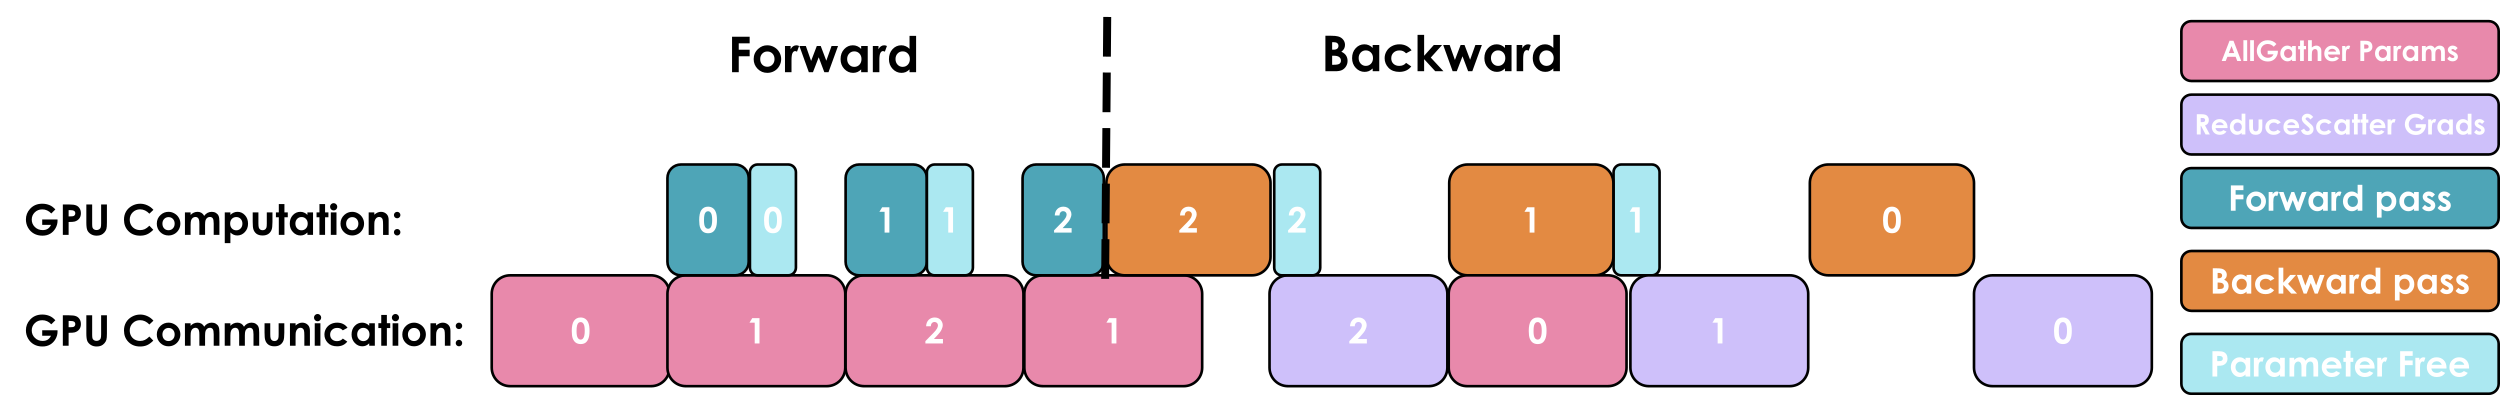 <?xml version="1.0" encoding="UTF-8" standalone="no"?>
<svg
   version="1.1"
   viewBox="0 0 944.933 149.324"
   fill="none"
   stroke="none"
   stroke-linecap="square"
   stroke-miterlimit="10"
   id="svg81"
   sodipodi:docname="dp_zero3_overlap.svg"
   width="944.933"
   height="149.324"
   xmlns:inkscape="http://www.inkscape.org/namespaces/inkscape"
   xmlns:sodipodi="http://sodipodi.sourceforge.net/DTD/sodipodi-0.dtd"
   xmlns="http://www.w3.org/2000/svg"
   xmlns:svg="http://www.w3.org/2000/svg">
   <rect width="100%" height="100%" fill="white" />
  <defs
     id="defs81" />
  <sodipodi:namedview
     id="namedview81"
     pagecolor="#ffffff"
     bordercolor="#000000"
     borderopacity="0.25"
     inkscape:showpageshadow="2"
     inkscape:pageopacity="0.0"
     inkscape:pagecheckerboard="0"
     inkscape:deskcolor="#d1d1d1"
     fit-margin-top="20"
     fit-margin-left="20"
     fit-margin-right="20"
     fit-margin-bottom="20" />
  <clipPath
     id="g32f95b5bfe3_0_943.0">
    <path
       d="M 0,0 H 960 V 540 H 0 Z"
       clip-rule="nonzero"
       id="path1" />
  </clipPath>
  <g
     clip-path="url(#g32f95b5bfe3_0_943.0)"
     id="g81"
     transform="translate(-5.551,-217.218)">
    <path
       fill="#000000"
       fill-opacity="0"
       d="m 233.822,217.588 h 166.11 v 42.016 H 233.822 Z"
       fill-rule="evenodd"
       id="path3" />
    <path
       fill="#000000"
       d="m 282.247,231.102 h 6.656 v 2.5 h -4.125 v 2.422 h 4.125 v 2.453 h -4.125 v 6.031 h -2.531 z m 13.298,3.234 q 1.406,0 2.641,0.703 1.234,0.703 1.922,1.906 0.703,1.203 0.703,2.594 0,1.406 -0.703,2.625 -0.688,1.219 -1.891,1.906 -1.203,0.688 -2.656,0.688 -2.125,0 -3.641,-1.516 -1.5,-1.516 -1.5,-3.688 0,-2.312 1.703,-3.859 1.484,-1.359 3.422,-1.359 z m 0.047,2.344 q -1.156,0 -1.938,0.812 -0.766,0.797 -0.766,2.062 0,1.297 0.75,2.094 0.766,0.797 1.938,0.797 1.172,0 1.938,-0.812 0.781,-0.812 0.781,-2.078 0,-1.281 -0.766,-2.078 -0.766,-0.797 -1.938,-0.797 z m 6.661,-2.078 h 2.141 v 1.25 q 0.344,-0.75 0.906,-1.125 0.578,-0.391 1.266,-0.391 0.484,0 1.016,0.266 l -0.781,2.141 q -0.438,-0.219 -0.719,-0.219 -0.578,0 -0.969,0.719 -0.391,0.703 -0.391,2.781 v 0.469 4.016 h -2.469 z m 5.451,0 h 2.438 l 1.984,5.641 2.156,-5.641 h 1.484 l 2.109,5.562 1.984,-5.562 h 2.453 l -3.609,9.906 h -1.578 l -2.125,-5.641 -2.172,5.641 h -1.562 z m 23.343,0 h 2.484 v 9.906 h -2.484 v -1.047 q -0.719,0.688 -1.453,1 -0.734,0.297 -1.594,0.297 -1.922,0 -3.328,-1.484 -1.406,-1.484 -1.406,-3.703 0,-2.297 1.359,-3.766 1.359,-1.469 3.297,-1.469 0.891,0 1.672,0.344 0.797,0.344 1.453,1.016 z m -2.609,2.031 q -1.156,0 -1.922,0.828 -0.766,0.812 -0.766,2.078 0,1.281 0.781,2.125 0.781,0.828 1.906,0.828 1.188,0 1.953,-0.812 0.781,-0.828 0.781,-2.141 0,-1.297 -0.781,-2.094 -0.766,-0.812 -1.953,-0.812 z m 7.019,-2.031 h 2.141 v 1.25 q 0.344,-0.75 0.906,-1.125 0.578,-0.391 1.266,-0.391 0.484,0 1.016,0.266 l -0.781,2.141 q -0.438,-0.219 -0.719,-0.219 -0.578,0 -0.969,0.719 -0.391,0.703 -0.391,2.781 v 0.469 4.016 h -2.469 z m 13.873,-3.828 h 2.484 v 13.734 h -2.484 v -1.047 q -0.719,0.688 -1.453,1 -0.734,0.297 -1.594,0.297 -1.922,0 -3.328,-1.484 -1.406,-1.484 -1.406,-3.703 0,-2.297 1.359,-3.766 1.359,-1.469 3.297,-1.469 0.891,0 1.672,0.344 0.797,0.344 1.453,1.016 z m -2.609,5.859 q -1.156,0 -1.922,0.828 -0.766,0.812 -0.766,2.078 0,1.281 0.781,2.125 0.781,0.828 1.906,0.828 1.188,0 1.953,-0.812 0.781,-0.828 0.781,-2.141 0,-1.297 -0.781,-2.094 -0.766,-0.812 -1.953,-0.812 z"
       fill-rule="nonzero"
       id="path4" />
    <path
       fill="#000000"
       fill-opacity="0"
       d="M 467.643,217.218 H 633.753 v 42.016 H 467.643 Z"
       fill-rule="evenodd"
       id="path5" />
    <path
       fill="#000000"
       d="M 506.518,244.138 V 230.732 h 2.109 q 1.828,0 2.672,0.25 1.203,0.312 1.906,1.188 0.719,0.859 0.719,2.031 0,0.766 -0.328,1.391 -0.312,0.625 -1.047,1.172 1.219,0.562 1.781,1.438 0.562,0.859 0.562,2.031 0,1.125 -0.578,2.062 -0.578,0.922 -1.5,1.391 -0.922,0.453 -2.547,0.453 z m 2.547,-10.969 v 2.828 h 0.562 q 0.922,0 1.375,-0.391 0.453,-0.391 0.453,-1.062 0,-0.641 -0.438,-1 -0.422,-0.375 -1.297,-0.375 z m 0,5.109 v 3.422 h 0.641 q 1.578,0 2.125,-0.391 0.562,-0.406 0.562,-1.172 0,-0.859 -0.656,-1.359 -0.641,-0.5 -2.141,-0.5 z m 15.322,-4.047 h 2.484 v 9.906 h -2.484 v -1.047 q -0.719,0.688 -1.453,1 -0.734,0.297 -1.594,0.297 -1.922,0 -3.328,-1.484 -1.406,-1.484 -1.406,-3.703 0,-2.297 1.359,-3.766 1.359,-1.469 3.297,-1.469 0.891,0 1.672,0.344 0.797,0.344 1.453,1.016 z m -2.609,2.031 q -1.156,0 -1.922,0.828 -0.766,0.812 -0.766,2.078 0,1.281 0.781,2.125 0.781,0.828 1.906,0.828 1.188,0 1.953,-0.812 0.781,-0.828 0.781,-2.141 0,-1.297 -0.781,-2.094 -0.766,-0.812 -1.953,-0.812 z m 17.3,-0.031 -2.062,1.141 q -0.578,-0.609 -1.156,-0.844 -0.562,-0.25 -1.328,-0.25 -1.391,0 -2.266,0.844 -0.859,0.828 -0.859,2.141 0,1.266 0.828,2.062 0.844,0.797 2.188,0.797 1.672,0 2.594,-1.141 l 1.953,1.344 q -1.594,2.062 -4.5,2.062 -2.609,0 -4.094,-1.547 -1.469,-1.547 -1.469,-3.625 0,-1.438 0.719,-2.641 0.719,-1.219 2,-1.906 1.297,-0.703 2.891,-0.703 1.469,0 2.641,0.594 1.188,0.594 1.922,1.672 z m 2.271,-5.828 h 2.484 v 7.906 l 3.656,-4.078 h 3.125 l -4.266,4.75 4.781,5.156 h -3.094 l -4.203,-4.562 v 4.562 h -2.484 z m 9.697,3.828 h 2.438 l 1.984,5.641 2.156,-5.641 h 1.484 l 2.109,5.562 1.984,-5.562 h 2.453 l -3.609,9.906 h -1.578 l -2.125,-5.641 -2.172,5.641 h -1.562 z m 23.343,0 h 2.484 v 9.906 h -2.484 v -1.047 q -0.719,0.688 -1.453,1 -0.734,0.297 -1.594,0.297 -1.922,0 -3.328,-1.484 -1.406,-1.484 -1.406,-3.703 0,-2.297 1.359,-3.766 1.359,-1.469 3.297,-1.469 0.891,0 1.672,0.344 0.797,0.344 1.453,1.016 z m -2.609,2.031 q -1.156,0 -1.922,0.828 -0.766,0.812 -0.766,2.078 0,1.281 0.781,2.125 0.781,0.828 1.906,0.828 1.188,0 1.953,-0.812 0.781,-0.828 0.781,-2.141 0,-1.297 -0.781,-2.094 -0.766,-0.812 -1.953,-0.812 z m 7.019,-2.031 h 2.141 v 1.25 q 0.344,-0.75 0.906,-1.125 0.578,-0.391 1.266,-0.391 0.484,0 1.016,0.266 l -0.781,2.141 q -0.438,-0.219 -0.719,-0.219 -0.578,0 -0.969,0.719 -0.391,0.703 -0.391,2.781 v 0.469 4.016 h -2.469 z m 13.873,-3.828 h 2.484 v 13.734 h -2.484 v -1.047 q -0.719,0.688 -1.453,1 -0.734,0.297 -1.594,0.297 -1.922,0 -3.328,-1.484 -1.406,-1.484 -1.406,-3.703 0,-2.297 1.359,-3.766 1.359,-1.469 3.297,-1.469 0.891,0 1.672,0.344 0.797,0.344 1.453,1.016 z m -2.609,5.859 q -1.156,0 -1.922,0.828 -0.766,0.812 -0.766,2.078 0,1.281 0.781,2.125 0.781,0.828 1.906,0.828 1.188,0 1.953,-0.812 0.781,-0.828 0.781,-2.141 0,-1.297 -0.781,-2.094 -0.766,-0.812 -1.953,-0.812 z"
       fill-rule="nonzero"
       id="path6" />
    <path
       fill="#000000"
       fill-opacity="0"
       d="M 5.551,290.64 H 171.661 v 19.402 H 5.551 Z"
       fill-rule="evenodd"
       id="path7" />
    <path
       fill="#000000"
       d="m 26.473,296.375 -1.531,1.531 q -1.469,-1.547 -3.406,-1.547 -1.703,0 -2.844,1.125 -1.141,1.125 -1.141,2.734 0,1.656 1.188,2.812 1.188,1.156 2.922,1.156 1.141,0 1.906,-0.469 0.781,-0.484 1.266,-1.5 h -3.328 v -2.047 h 5.781 l 0.016,0.484 q 0,1.5 -0.781,2.859 -0.781,1.344 -2.031,2.062 -1.234,0.719 -2.906,0.719 -1.797,0 -3.203,-0.781 -1.391,-0.781 -2.219,-2.219 -0.813,-1.438 -0.813,-3.109 0,-2.281 1.516,-3.969 1.781,-2 4.656,-2 1.5,0 2.797,0.547 1.109,0.469 2.156,1.609 z m 2.828,-1.875 h 2.312 q 1.891,0 2.719,0.359 0.828,0.344 1.312,1.125 0.484,0.766 0.484,1.859 0,1.203 -0.641,2 -0.625,0.797 -1.703,1.109 -0.625,0.172 -2.297,0.172 v 4.875 h -2.188 z m 2.188,4.5 h 0.688 q 0.828,0 1.141,-0.109 0.328,-0.125 0.5,-0.391 0.188,-0.281 0.188,-0.656 0,-0.672 -0.516,-0.969 -0.375,-0.234 -1.391,-0.234 h -0.609 z m 6.695,-4.5 h 2.203 v 7.438 q 0,0.969 0.156,1.375 0.172,0.391 0.562,0.625 0.391,0.234 0.938,0.234 0.578,0 0.984,-0.266 0.422,-0.266 0.578,-0.672 0.172,-0.406 0.172,-1.562 v -7.172 h 2.188 v 6.859 q 0,1.734 -0.203,2.406 -0.188,0.672 -0.734,1.297 -0.547,0.625 -1.266,0.938 -0.719,0.297 -1.672,0.297 -1.25,0 -2.188,-0.578 -0.922,-0.578 -1.328,-1.438 -0.391,-0.875 -0.391,-2.922 z m 25.359,2.031 -1.531,1.453 q -1.562,-1.641 -3.516,-1.641 -1.641,0 -2.781,1.125 -1.125,1.125 -1.125,2.766 0,1.156 0.5,2.047 0.5,0.891 1.406,1.406 0.922,0.5 2.047,0.5 0.953,0 1.734,-0.359 0.797,-0.359 1.734,-1.297 l 1.484,1.547 q -1.266,1.25 -2.406,1.734 -1.125,0.484 -2.578,0.484 -2.688,0 -4.391,-1.703 -1.703,-1.703 -1.703,-4.359 0,-1.719 0.766,-3.047 0.781,-1.344 2.234,-2.156 1.453,-0.812 3.125,-0.812 1.422,0 2.734,0.609 1.312,0.594 2.266,1.703 z m 5.68,0.75 q 1.203,0 2.25,0.609 1.062,0.594 1.656,1.625 0.594,1.031 0.594,2.219 0,1.203 -0.594,2.25 -0.594,1.047 -1.625,1.641 -1.031,0.594 -2.281,0.594 -1.828,0 -3.125,-1.297 -1.281,-1.312 -1.281,-3.172 0,-1.984 1.453,-3.312 1.281,-1.156 2.953,-1.156 z m 0.031,2 q -1,0 -1.656,0.703 -0.656,0.688 -0.656,1.766 0,1.109 0.641,1.797 0.656,0.688 1.656,0.688 1,0 1.656,-0.688 0.672,-0.703 0.672,-1.797 0,-1.094 -0.656,-1.781 -0.641,-0.688 -1.656,-0.688 z m 6.195,-1.781 h 2.141 v 0.969 q 0.547,-0.594 1.219,-0.891 0.672,-0.297 1.453,-0.297 0.797,0 1.438,0.391 0.641,0.391 1.031,1.141 0.516,-0.75 1.25,-1.141 0.734,-0.391 1.609,-0.391 0.906,0 1.594,0.422 0.688,0.422 0.984,1.109 0.312,0.672 0.312,2.203 v 4.984 h -2.156 v -4.312 q 0,-1.453 -0.359,-1.953 -0.359,-0.516 -1.078,-0.516 -0.547,0 -0.984,0.312 -0.422,0.312 -0.641,0.859 -0.203,0.547 -0.203,1.766 v 3.844 h -2.156 v -4.125 q 0,-1.141 -0.172,-1.641 -0.156,-0.516 -0.5,-0.766 -0.328,-0.25 -0.812,-0.25 -0.531,0 -0.969,0.312 -0.422,0.312 -0.641,0.891 -0.219,0.562 -0.219,1.797 v 3.781 h -2.141 z m 17.18,0 v 0.938 q 0.578,-0.578 1.25,-0.859 0.672,-0.297 1.438,-0.297 1.656,0 2.812,1.266 1.172,1.25 1.172,3.219 0,1.891 -1.203,3.172 -1.203,1.281 -2.844,1.281 -0.734,0 -1.375,-0.266 -0.625,-0.266 -1.25,-0.859 v 4.016 h -2.125 v -11.609 z m 2.234,1.75 q -1,0 -1.672,0.688 -0.656,0.688 -0.656,1.797 0,1.125 0.656,1.828 0.672,0.703 1.672,0.703 0.984,0 1.641,-0.703 0.672,-0.719 0.672,-1.828 0,-1.094 -0.656,-1.781 -0.656,-0.703 -1.656,-0.703 z m 6.203,-1.75 h 2.156 v 4.094 q 0,1.188 0.156,1.656 0.172,0.469 0.531,0.734 0.359,0.25 0.891,0.25 0.531,0 0.906,-0.25 0.375,-0.266 0.547,-0.75 0.141,-0.375 0.141,-1.578 v -4.156 h 2.141 v 3.594 q 0,2.234 -0.359,3.047 -0.422,1 -1.266,1.547 -0.828,0.531 -2.125,0.531 -1.391,0 -2.266,-0.625 -0.859,-0.625 -1.203,-1.75 -0.25,-0.766 -0.25,-2.812 z m 9.867,-3.141 h 2.125 v 3.141 h 1.266 v 1.828 h -1.266 v 6.672 h -2.125 v -6.672 h -1.094 v -1.828 h 1.094 z m 10.812,3.141 h 2.125 v 8.5 h -2.125 v -0.906 q -0.625,0.594 -1.25,0.859 -0.625,0.266 -1.359,0.266 -1.656,0 -2.859,-1.281 -1.203,-1.281 -1.203,-3.172 0,-1.969 1.156,-3.219 1.172,-1.266 2.844,-1.266 0.766,0 1.438,0.297 0.672,0.281 1.234,0.859 z m -2.234,1.75 q -1,0 -1.656,0.703 -0.656,0.688 -0.656,1.781 0,1.109 0.672,1.828 0.672,0.703 1.641,0.703 1.016,0 1.672,-0.703 0.672,-0.703 0.672,-1.828 0,-1.109 -0.672,-1.797 -0.656,-0.688 -1.672,-0.688 z m 6.781,-4.891 h 2.125 v 3.141 h 1.266 v 1.828 h -1.266 v 6.672 h -2.125 v -6.672 h -1.094 v -1.828 h 1.094 z m 5.375,-0.359 q 0.562,0 0.953,0.406 0.406,0.406 0.406,0.984 0,0.562 -0.406,0.969 -0.391,0.406 -0.938,0.406 -0.578,0 -0.984,-0.406 -0.391,-0.422 -0.391,-1 0,-0.562 0.391,-0.953 0.406,-0.406 0.969,-0.406 z m -1.078,3.5 h 2.141 v 8.5 h -2.141 z m 8.07,-0.219 q 1.203,0 2.25,0.609 1.062,0.594 1.656,1.625 0.594,1.031 0.594,2.219 0,1.203 -0.594,2.25 -0.594,1.047 -1.625,1.641 -1.031,0.594 -2.281,0.594 -1.828,0 -3.125,-1.297 -1.281,-1.312 -1.281,-3.172 0,-1.984 1.453,-3.312 1.281,-1.156 2.953,-1.156 z m 0.031,2 q -1,0 -1.656,0.703 -0.656,0.688 -0.656,1.766 0,1.109 0.641,1.797 0.656,0.688 1.656,0.688 1,0 1.656,-0.688 0.672,-0.703 0.672,-1.797 0,-1.094 -0.656,-1.781 -0.641,-0.688 -1.656,-0.688 z m 6.211,-1.781 h 2.125 v 0.859 q 0.734,-0.609 1.312,-0.844 0.594,-0.234 1.219,-0.234 1.266,0 2.141,0.875 0.75,0.75 0.75,2.219 v 5.625 h -2.109 v -3.734 q 0,-1.516 -0.141,-2.016 -0.141,-0.5 -0.484,-0.766 -0.328,-0.266 -0.828,-0.266 -0.656,0 -1.125,0.438 -0.453,0.438 -0.641,1.203 -0.094,0.391 -0.094,1.719 v 3.422 h -2.125 z m 10.773,-0.219 q 0.5,0 0.859,0.359 0.359,0.359 0.359,0.859 0,0.5 -0.359,0.859 -0.359,0.359 -0.859,0.359 -0.516,0 -0.875,-0.344 -0.359,-0.359 -0.359,-0.875 0,-0.5 0.359,-0.859 0.359,-0.359 0.875,-0.359 z m 0,6.484 q 0.5,0 0.859,0.359 0.359,0.359 0.359,0.859 0,0.516 -0.359,0.875 -0.359,0.359 -0.859,0.359 -0.516,0 -0.875,-0.359 -0.359,-0.359 -0.359,-0.875 0,-0.5 0.359,-0.859 0.359,-0.359 0.875,-0.359 z"
       fill-rule="nonzero"
       id="path8" />
    <path
       fill="#000000"
       fill-opacity="0"
       d="M 5.551,332.53 H 192.512 v 19.402 H 5.551 Z"
       fill-rule="evenodd"
       id="path9" />
    <path
       fill="#000000"
       d="m 26.473,338.265 -1.531,1.531 q -1.469,-1.547 -3.406,-1.547 -1.703,0 -2.844,1.125 -1.141,1.125 -1.141,2.734 0,1.656 1.188,2.812 1.188,1.156 2.922,1.156 1.141,0 1.906,-0.469 0.781,-0.484 1.266,-1.5 h -3.328 v -2.047 h 5.781 l 0.016,0.484 q 0,1.5 -0.781,2.859 -0.781,1.344 -2.031,2.062 -1.234,0.719 -2.906,0.719 -1.797,0 -3.203,-0.781 -1.391,-0.781 -2.219,-2.219 -0.813,-1.438 -0.813,-3.109 0,-2.281 1.516,-3.969 1.781,-2 4.656,-2 1.5,0 2.797,0.547 1.109,0.469 2.156,1.609 z m 2.828,-1.875 h 2.312 q 1.891,0 2.719,0.359 0.828,0.344 1.312,1.125 0.484,0.766 0.484,1.859 0,1.203 -0.641,2 -0.625,0.797 -1.703,1.109 -0.625,0.172 -2.297,0.172 v 4.875 h -2.188 z m 2.188,4.5 h 0.688 q 0.828,0 1.141,-0.109 0.328,-0.125 0.5,-0.391 0.188,-0.281 0.188,-0.656 0,-0.672 -0.516,-0.969 -0.375,-0.234 -1.391,-0.234 h -0.609 z m 6.695,-4.5 h 2.203 v 7.438 q 0,0.969 0.156,1.375 0.172,0.391 0.562,0.625 0.391,0.234 0.938,0.234 0.578,0 0.984,-0.266 0.422,-0.266 0.578,-0.672 0.172,-0.406 0.172,-1.562 v -7.172 h 2.188 v 6.859 q 0,1.734 -0.203,2.406 -0.188,0.672 -0.734,1.297 -0.547,0.625 -1.266,0.938 -0.719,0.297 -1.672,0.297 -1.25,0 -2.188,-0.578 -0.922,-0.578 -1.328,-1.438 -0.391,-0.875 -0.391,-2.922 z m 25.359,2.031 -1.531,1.453 q -1.562,-1.641 -3.516,-1.641 -1.641,0 -2.781,1.125 -1.125,1.125 -1.125,2.766 0,1.156 0.5,2.047 0.5,0.891 1.406,1.406 0.922,0.5 2.047,0.5 0.953,0 1.734,-0.359 0.797,-0.359 1.734,-1.297 l 1.484,1.547 q -1.266,1.25 -2.406,1.734 -1.125,0.484 -2.578,0.484 -2.688,0 -4.391,-1.703 -1.703,-1.703 -1.703,-4.359 0,-1.719 0.766,-3.047 0.781,-1.344 2.234,-2.156 1.453,-0.812 3.125,-0.812 1.422,0 2.734,0.609 1.312,0.594 2.266,1.703 z m 5.68,0.75 q 1.203,0 2.25,0.609 1.062,0.594 1.656,1.625 0.594,1.031 0.594,2.219 0,1.203 -0.594,2.25 -0.594,1.047 -1.625,1.641 -1.031,0.594 -2.281,0.594 -1.828,0 -3.125,-1.297 -1.281,-1.312 -1.281,-3.172 0,-1.984 1.453,-3.312 1.281,-1.156 2.953,-1.156 z m 0.031,2 q -1,0 -1.656,0.703 -0.656,0.688 -0.656,1.766 0,1.109 0.641,1.797 0.656,0.688 1.656,0.688 1,0 1.656,-0.688 0.672,-0.703 0.672,-1.797 0,-1.094 -0.656,-1.781 -0.641,-0.688 -1.656,-0.688 z m 6.195,-1.781 h 2.141 v 0.969 q 0.547,-0.594 1.219,-0.891 0.672,-0.297 1.453,-0.297 0.797,0 1.438,0.391 0.641,0.391 1.031,1.141 0.516,-0.75 1.25,-1.141 0.734,-0.391 1.609,-0.391 0.906,0 1.594,0.422 0.688,0.422 0.984,1.109 0.312,0.672 0.312,2.203 v 4.984 h -2.156 v -4.312 q 0,-1.453 -0.359,-1.953 -0.359,-0.516 -1.078,-0.516 -0.547,0 -0.984,0.312 -0.422,0.312 -0.641,0.859 -0.203,0.547 -0.203,1.766 v 3.844 h -2.156 v -4.125 q 0,-1.141 -0.172,-1.641 -0.156,-0.516 -0.5,-0.766 -0.328,-0.25 -0.812,-0.25 -0.531,0 -0.969,0.312 -0.422,0.312 -0.641,0.891 -0.219,0.562 -0.219,1.797 v 3.781 h -2.141 z m 15.039,0 h 2.141 v 0.969 q 0.547,-0.594 1.219,-0.891 0.672,-0.297 1.453,-0.297 0.797,0 1.438,0.391 0.641,0.391 1.031,1.141 0.516,-0.75 1.25,-1.141 0.734,-0.391 1.609,-0.391 0.906,0 1.594,0.422 0.688,0.422 0.984,1.109 0.312,0.672 0.312,2.203 v 4.984 h -2.156 v -4.312 q 0,-1.453 -0.359,-1.953 -0.359,-0.516 -1.078,-0.516 -0.547,0 -0.984,0.312 -0.422,0.312 -0.641,0.859 -0.203,0.547 -0.203,1.766 v 3.844 h -2.156 v -4.125 q 0,-1.141 -0.172,-1.641 -0.156,-0.516 -0.5,-0.766 -0.328,-0.25 -0.812,-0.25 -0.531,0 -0.969,0.312 -0.422,0.312 -0.641,0.891 -0.219,0.562 -0.219,1.797 v 3.781 h -2.141 z m 15.055,0 h 2.156 v 4.094 q 0,1.188 0.156,1.656 0.172,0.469 0.531,0.734 0.359,0.25 0.891,0.25 0.531,0 0.906,-0.25 0.375,-0.266 0.547,-0.75 0.141,-0.375 0.141,-1.578 v -4.156 h 2.141 v 3.594 q 0,2.234 -0.359,3.047 -0.422,1 -1.266,1.547 -0.828,0.531 -2.125,0.531 -1.391,0 -2.266,-0.625 -0.859,-0.625 -1.203,-1.75 -0.25,-0.766 -0.25,-2.812 z m 9.602,0 h 2.125 v 0.859 q 0.734,-0.609 1.312,-0.844 0.594,-0.234 1.219,-0.234 1.266,0 2.141,0.875 0.75,0.75 0.75,2.219 v 5.625 h -2.109 v -3.734 q 0,-1.516 -0.141,-2.016 -0.141,-0.5 -0.484,-0.766 -0.328,-0.266 -0.828,-0.266 -0.656,0 -1.125,0.438 -0.453,0.438 -0.641,1.203 -0.094,0.391 -0.094,1.719 v 3.422 h -2.125 z m 10.445,-3.5 q 0.562,0 0.953,0.406 0.406,0.406 0.406,0.984 0,0.562 -0.406,0.969 -0.391,0.406 -0.938,0.406 -0.578,0 -0.984,-0.406 -0.391,-0.422 -0.391,-1 0,-0.562 0.391,-0.953 0.406,-0.406 0.969,-0.406 z m -1.078,3.5 h 2.141 v 8.5 h -2.141 z m 12.398,1.719 -1.781,0.969 q -0.5,-0.516 -0.984,-0.719 -0.484,-0.203 -1.141,-0.203 -1.203,0 -1.938,0.719 -0.734,0.703 -0.734,1.828 0,1.078 0.703,1.766 0.719,0.688 1.875,0.688 1.422,0 2.219,-0.969 l 1.688,1.141 q -1.375,1.781 -3.859,1.781 -2.25,0 -3.516,-1.328 -1.266,-1.328 -1.266,-3.109 0,-1.234 0.609,-2.266 0.625,-1.047 1.719,-1.641 1.109,-0.594 2.484,-0.594 1.266,0 2.266,0.5 1.016,0.5 1.656,1.438 z m 8.195,-1.719 h 2.125 v 8.5 h -2.125 v -0.906 q -0.625,0.594 -1.25,0.859 -0.625,0.266 -1.359,0.266 -1.656,0 -2.859,-1.281 -1.203,-1.281 -1.203,-3.172 0,-1.969 1.156,-3.219 1.172,-1.266 2.844,-1.266 0.766,0 1.438,0.297 0.672,0.281 1.234,0.859 z m -2.234,1.75 q -1,0 -1.656,0.703 -0.656,0.688 -0.656,1.781 0,1.109 0.672,1.828 0.672,0.703 1.641,0.703 1.016,0 1.672,-0.703 0.672,-0.703 0.672,-1.828 0,-1.109 -0.672,-1.797 -0.656,-0.688 -1.672,-0.688 z m 6.781,-4.891 h 2.125 v 3.141 h 1.266 v 1.828 h -1.266 v 6.672 h -2.125 v -6.672 h -1.094 v -1.828 h 1.094 z m 5.375,-0.359 q 0.562,0 0.953,0.406 0.406,0.406 0.406,0.984 0,0.562 -0.406,0.969 -0.391,0.406 -0.938,0.406 -0.578,0 -0.984,-0.406 -0.391,-0.422 -0.391,-1 0,-0.562 0.391,-0.953 0.406,-0.406 0.969,-0.406 z m -1.078,3.5 h 2.141 v 8.5 h -2.141 z m 8.07,-0.219 q 1.203,0 2.25,0.609 1.062,0.594 1.656,1.625 0.594,1.031 0.594,2.219 0,1.203 -0.594,2.25 -0.594,1.047 -1.625,1.641 -1.031,0.594 -2.281,0.594 -1.828,0 -3.125,-1.297 -1.281,-1.312 -1.281,-3.172 0,-1.984 1.453,-3.312 1.281,-1.156 2.953,-1.156 z m 0.031,2 q -1,0 -1.656,0.703 -0.656,0.688 -0.656,1.766 0,1.109 0.641,1.797 0.656,0.688 1.656,0.688 1,0 1.656,-0.688 0.672,-0.703 0.672,-1.797 0,-1.094 -0.656,-1.781 -0.641,-0.688 -1.656,-0.688 z m 6.211,-1.781 h 2.125 v 0.859 q 0.734,-0.609 1.312,-0.844 0.594,-0.234 1.219,-0.234 1.266,0 2.141,0.875 0.75,0.75 0.75,2.219 v 5.625 h -2.109 v -3.734 q 0,-1.516 -0.141,-2.016 -0.141,-0.5 -0.484,-0.766 -0.328,-0.266 -0.828,-0.266 -0.656,0 -1.125,0.438 -0.453,0.438 -0.641,1.203 -0.094,0.391 -0.094,1.719 v 3.422 h -2.125 z m 10.773,-0.219 q 0.5,0 0.859,0.359 0.359,0.359 0.359,0.859 0,0.5 -0.359,0.859 -0.359,0.359 -0.859,0.359 -0.516,0 -0.875,-0.344 -0.359,-0.359 -0.359,-0.875 0,-0.5 0.359,-0.859 0.359,-0.359 0.875,-0.359 z m 0,6.484 q 0.5,0 0.859,0.359 0.359,0.359 0.359,0.859 0,0.516 -0.359,0.875 -0.359,0.359 -0.859,0.359 -0.516,0 -0.875,-0.359 -0.359,-0.359 -0.359,-0.875 0,-0.5 0.359,-0.859 0.359,-0.359 0.875,-0.359 z"
       fill-rule="nonzero"
       id="path10" />
    <path
       fill="#e889ab"
       d="m 191.409,328.268 v 0 c 0,-3.856 3.126,-6.982 6.982,-6.982 h 53.249 c 1.852,0 3.628,0.736 4.937,2.045 1.309,1.309 2.045,3.085 2.045,4.937 v 27.926 c 0,3.856 -3.126,6.982 -6.982,6.982 h -53.249 c -3.856,0 -6.982,-3.126 -6.982,-6.982 z"
       fill-rule="evenodd"
       id="path11" />
    <path
       stroke="#000000"
       stroke-width="1"
       stroke-linejoin="round"
       stroke-linecap="butt"
       d="m 191.409,328.268 v 0 c 0,-3.856 3.126,-6.982 6.982,-6.982 h 53.249 c 1.852,0 3.628,0.736 4.937,2.045 1.309,1.309 2.045,3.085 2.045,4.937 v 27.926 c 0,3.856 -3.126,6.982 -6.982,6.982 h -53.249 c -3.856,0 -6.982,-3.126 -6.982,-6.982 z"
       fill-rule="evenodd"
       id="path12" />
    <path
       fill="#ffffff"
       d="m 224.987,337.218 q 1.047,0 1.797,0.516 0.766,0.516 1.172,1.578 0.422,1.047 0.422,2.938 0,1.906 -0.422,2.969 -0.422,1.062 -1.141,1.562 -0.703,0.484 -1.781,0.484 -1.078,0 -1.812,-0.5 -0.734,-0.5 -1.156,-1.516 -0.406,-1.031 -0.406,-2.906 0,-2.641 0.812,-3.828 0.906,-1.297 2.516,-1.297 z m 0.047,1.734 q -0.469,0 -0.828,0.297 -0.344,0.297 -0.547,1.016 -0.188,0.719 -0.188,2.109 0,1.812 0.438,2.516 0.438,0.688 1.125,0.688 0.656,0 1.047,-0.656 0.484,-0.797 0.484,-2.656 0,-1.891 -0.438,-2.594 -0.422,-0.719 -1.094,-0.719 z"
       fill-rule="nonzero"
       id="path13" />
    <path
       fill="#e889ab"
       d="m 257.825,328.268 v 0 c 0,-3.856 3.126,-6.982 6.982,-6.982 h 53.249 c 1.852,0 3.628,0.736 4.937,2.045 1.309,1.309 2.045,3.085 2.045,4.937 v 27.926 c 0,3.856 -3.126,6.982 -6.982,6.982 h -53.249 c -3.856,0 -6.982,-3.126 -6.982,-6.982 z"
       fill-rule="evenodd"
       id="path14" />
    <path
       stroke="#000000"
       stroke-width="1"
       stroke-linejoin="round"
       stroke-linecap="butt"
       d="m 257.825,328.268 v 0 c 0,-3.856 3.126,-6.982 6.982,-6.982 h 53.249 c 1.852,0 3.628,0.736 4.937,2.045 1.309,1.309 2.045,3.085 2.045,4.937 v 27.926 c 0,3.856 -3.126,6.982 -6.982,6.982 h -53.249 c -3.856,0 -6.982,-3.126 -6.982,-6.982 z"
       fill-rule="evenodd"
       id="path15" />
    <path
       fill="#ffffff"
       d="m 289.887,337.453 h 2.734 v 9.578 h -1.812 v -7.859 h -1.969 z"
       fill-rule="nonzero"
       id="path16" />
    <path
       fill="#e889ab"
       d="m 325.169,328.268 v 0 c 0,-3.856 3.126,-6.982 6.982,-6.982 h 53.249 c 1.852,0 3.628,0.736 4.937,2.045 1.309,1.309 2.045,3.085 2.045,4.937 v 27.926 c 0,3.856 -3.126,6.982 -6.982,6.982 h -53.249 c -3.856,0 -6.982,-3.126 -6.982,-6.982 z"
       fill-rule="evenodd"
       id="path17" />
    <path
       stroke="#000000"
       stroke-width="1"
       stroke-linejoin="round"
       stroke-linecap="butt"
       d="m 325.169,328.268 v 0 c 0,-3.856 3.126,-6.982 6.982,-6.982 h 53.249 c 1.852,0 3.628,0.736 4.937,2.045 1.309,1.309 2.045,3.085 2.045,4.937 v 27.926 c 0,3.856 -3.126,6.982 -6.982,6.982 h -53.249 c -3.856,0 -6.982,-3.126 -6.982,-6.982 z"
       fill-rule="evenodd"
       id="path18" />
    <path
       fill="#ffffff"
       d="m 357.371,340.547 h -1.781 q 0.078,-1.547 0.969,-2.438 0.906,-0.891 2.312,-0.891 0.875,0 1.547,0.375 0.672,0.359 1.062,1.062 0.406,0.688 0.406,1.406 0,0.844 -0.484,1.828 -0.484,0.984 -1.781,2.328 l -1.078,1.125 h 3.422 v 1.688 h -6.641 v -0.875 l 2.969,-3.016 q 1.078,-1.094 1.422,-1.75 0.359,-0.656 0.359,-1.188 0,-0.562 -0.375,-0.922 -0.359,-0.359 -0.938,-0.359 -0.594,0 -0.984,0.438 -0.391,0.438 -0.406,1.188 z"
       fill-rule="nonzero"
       id="path19" />
    <path
       fill="#cec0fa"
       d="m 485.397,328.268 v 0 c 0,-3.856 3.126,-6.982 6.982,-6.982 h 53.249 c 1.852,0 3.628,0.736 4.937,2.045 1.309,1.309 2.045,3.085 2.045,4.937 v 27.926 c 0,3.856 -3.126,6.982 -6.982,6.982 h -53.249 c -3.856,0 -6.982,-3.126 -6.982,-6.982 z"
       fill-rule="evenodd"
       id="path20" />
    <path
       stroke="#000000"
       stroke-width="1"
       stroke-linejoin="round"
       stroke-linecap="butt"
       d="m 485.397,328.268 v 0 c 0,-3.856 3.126,-6.982 6.982,-6.982 h 53.249 c 1.852,0 3.628,0.736 4.937,2.045 1.309,1.309 2.045,3.085 2.045,4.937 v 27.926 c 0,3.856 -3.126,6.982 -6.982,6.982 h -53.249 c -3.856,0 -6.982,-3.126 -6.982,-6.982 z"
       fill-rule="evenodd"
       id="path21" />
    <path
       fill="#ffffff"
       d="m 517.599,340.547 h -1.781 q 0.078,-1.547 0.969,-2.438 0.906,-0.891 2.312,-0.891 0.875,0 1.547,0.375 0.672,0.359 1.062,1.062 0.406,0.688 0.406,1.406 0,0.844 -0.484,1.828 -0.484,0.984 -1.781,2.328 l -1.078,1.125 h 3.422 v 1.688 h -6.641 v -0.875 l 2.969,-3.016 q 1.078,-1.094 1.422,-1.75 0.359,-0.656 0.359,-1.188 0,-0.562 -0.375,-0.922 -0.359,-0.359 -0.938,-0.359 -0.594,0 -0.984,0.438 -0.391,0.438 -0.406,1.188 z"
       fill-rule="nonzero"
       id="path22" />
    <path
       fill="#e889ab"
       d="m 392.725,328.268 v 0 c 0,-3.856 3.126,-6.982 6.982,-6.982 h 53.249 c 1.852,0 3.628,0.736 4.937,2.045 1.309,1.309 2.045,3.085 2.045,4.937 v 27.926 c 0,3.856 -3.126,6.982 -6.982,6.982 h -53.249 c -3.856,0 -6.982,-3.126 -6.982,-6.982 z"
       fill-rule="evenodd"
       id="path23" />
    <path
       stroke="#000000"
       stroke-width="1"
       stroke-linejoin="round"
       stroke-linecap="butt"
       d="m 392.725,328.268 v 0 c 0,-3.856 3.126,-6.982 6.982,-6.982 h 53.249 c 1.852,0 3.628,0.736 4.937,2.045 1.309,1.309 2.045,3.085 2.045,4.937 v 27.926 c 0,3.856 -3.126,6.982 -6.982,6.982 h -53.249 c -3.856,0 -6.982,-3.126 -6.982,-6.982 z"
       fill-rule="evenodd"
       id="path24" />
    <path
       fill="#ffffff"
       d="m 424.787,337.453 h 2.734 v 9.578 h -1.812 v -7.859 h -1.969 z"
       fill-rule="nonzero"
       id="path25" />
    <path
       fill="#4ea5b7"
       d="m 257.827,284.515 v 0 c 0,-2.827 2.292,-5.118 5.118,-5.118 h 20.472 v 0 c 1.357,0 2.659,0.539 3.619,1.499 0.96,0.96 1.499,2.262 1.499,3.619 v 31.653 c 0,2.827 -2.292,5.118 -5.118,5.118 h -20.472 c -2.827,0 -5.118,-2.292 -5.118,-5.118 z"
       fill-rule="evenodd"
       id="path26" />
    <path
       stroke="#000000"
       stroke-width="1"
       stroke-linejoin="round"
       stroke-linecap="butt"
       d="m 257.827,284.515 v 0 c 0,-2.827 2.292,-5.118 5.118,-5.118 h 20.472 v 0 c 1.357,0 2.659,0.539 3.619,1.499 0.96,0.96 1.499,2.262 1.499,3.619 v 31.653 c 0,2.827 -2.292,5.118 -5.118,5.118 h -20.472 c -2.827,0 -5.118,-2.292 -5.118,-5.118 z"
       fill-rule="evenodd"
       id="path27" />
    <path
       fill="#ffffff"
       d="m 273.152,295.329 q 1.047,0 1.797,0.516 0.766,0.516 1.172,1.578 0.422,1.047 0.422,2.938 0,1.906 -0.422,2.969 -0.422,1.062 -1.141,1.562 -0.703,0.484 -1.781,0.484 -1.078,0 -1.812,-0.5 -0.734,-0.5 -1.156,-1.516 -0.406,-1.031 -0.406,-2.906 0,-2.641 0.812,-3.828 0.906,-1.297 2.516,-1.297 z m 0.047,1.734 q -0.469,0 -0.828,0.297 -0.344,0.297 -0.547,1.016 -0.188,0.719 -0.188,2.109 0,1.812 0.438,2.516 0.438,0.688 1.125,0.688 0.656,0 1.047,-0.656 0.484,-0.797 0.484,-2.656 0,-1.891 -0.438,-2.594 -0.422,-0.719 -1.094,-0.719 z"
       fill-rule="nonzero"
       id="path28" />
    <path
       fill="#4ea5b7"
       d="m 325.171,284.515 v 0 c 0,-2.827 2.292,-5.118 5.118,-5.118 h 20.472 v 0 c 1.357,0 2.659,0.539 3.619,1.499 0.96,0.96 1.499,2.262 1.499,3.619 v 31.653 c 0,2.827 -2.292,5.118 -5.118,5.118 h -20.472 c -2.827,0 -5.118,-2.292 -5.118,-5.118 z"
       fill-rule="evenodd"
       id="path29" />
    <path
       stroke="#000000"
       stroke-width="1"
       stroke-linejoin="round"
       stroke-linecap="butt"
       d="m 325.171,284.515 v 0 c 0,-2.827 2.292,-5.118 5.118,-5.118 h 20.472 v 0 c 1.357,0 2.659,0.539 3.619,1.499 0.96,0.96 1.499,2.262 1.499,3.619 v 31.653 c 0,2.827 -2.292,5.118 -5.118,5.118 h -20.472 c -2.827,0 -5.118,-2.292 -5.118,-5.118 z"
       fill-rule="evenodd"
       id="path30" />
    <path
       fill="#ffffff"
       d="m 338.98,295.563 h 2.734 v 9.578 h -1.812 v -7.859 h -1.969 z"
       fill-rule="nonzero"
       id="path31" />
    <path
       fill="#abe8f1"
       d="m 355.892,282.294 v 0 c 0,-1.6 1.297,-2.898 2.898,-2.898 h 11.59 v 0 c 0.769,0 1.506,0.305 2.049,0.849 0.543,0.543 0.849,1.28 0.849,2.049 v 36.094 c 0,1.6 -1.297,2.898 -2.898,2.898 h -11.59 c -1.6,0 -2.898,-1.297 -2.898,-2.898 z"
       fill-rule="evenodd"
       id="path32" />
    <path
       stroke="#000000"
       stroke-width="1"
       stroke-linejoin="round"
       stroke-linecap="butt"
       d="m 355.892,282.294 v 0 c 0,-1.6 1.297,-2.898 2.898,-2.898 h 11.59 v 0 c 0.769,0 1.506,0.305 2.049,0.849 0.543,0.543 0.849,1.28 0.849,2.049 v 36.094 c 0,1.6 -1.297,2.898 -2.898,2.898 h -11.59 c -1.6,0 -2.898,-1.297 -2.898,-2.898 z"
       fill-rule="evenodd"
       id="path33" />
    <path
       fill="#ffffff"
       d="m 363.04,295.563 h 2.734 v 9.578 h -1.812 v -7.859 h -1.969 z"
       fill-rule="nonzero"
       id="path34" />
    <path
       fill="#e38a42"
       d="m 423.726,286.378 v 0 c 0,-3.856 3.126,-6.982 6.982,-6.982 h 48.084 c 1.852,0 3.628,0.736 4.937,2.045 1.309,1.309 2.045,3.085 2.045,4.937 v 27.926 c 0,3.856 -3.126,6.982 -6.982,6.982 h -48.084 c -3.856,0 -6.982,-3.126 -6.982,-6.982 z"
       fill-rule="evenodd"
       id="path35" />
    <path
       stroke="#000000"
       stroke-width="1"
       stroke-linejoin="round"
       stroke-linecap="butt"
       d="m 423.726,286.378 v 0 c 0,-3.856 3.126,-6.982 6.982,-6.982 h 48.084 c 1.852,0 3.628,0.736 4.937,2.045 1.309,1.309 2.045,3.085 2.045,4.937 v 27.926 c 0,3.856 -3.126,6.982 -6.982,6.982 h -48.084 c -3.856,0 -6.982,-3.126 -6.982,-6.982 z"
       fill-rule="evenodd"
       id="path36" />
    <path
       fill="#ffffff"
       d="m 453.345,298.657 h -1.781 q 0.078,-1.547 0.969,-2.438 0.906,-0.891 2.312,-0.891 0.875,0 1.547,0.375 0.672,0.359 1.062,1.062 0.406,0.688 0.406,1.406 0,0.844 -0.484,1.828 -0.484,0.984 -1.781,2.328 l -1.078,1.125 h 3.422 v 1.688 h -6.641 v -0.875 l 2.969,-3.016 q 1.078,-1.094 1.422,-1.75 0.359,-0.656 0.359,-1.188 0,-0.562 -0.375,-0.922 -0.359,-0.359 -0.938,-0.359 -0.594,0 -0.984,0.438 -0.391,0.438 -0.406,1.188 z"
       fill-rule="nonzero"
       id="path37" />
    <path
       fill="#abe8f1"
       d="m 487.172,282.294 v 0 c 0,-1.6 1.297,-2.898 2.898,-2.898 h 11.59 v 0 c 0.769,0 1.506,0.305 2.049,0.849 0.543,0.543 0.849,1.28 0.849,2.049 v 36.094 c 0,1.6 -1.297,2.898 -2.898,2.898 h -11.59 c -1.6,0 -2.898,-1.297 -2.898,-2.898 z"
       fill-rule="evenodd"
       id="path38" />
    <path
       stroke="#000000"
       stroke-width="1"
       stroke-linejoin="round"
       stroke-linecap="butt"
       d="m 487.172,282.294 v 0 c 0,-1.6 1.297,-2.898 2.898,-2.898 h 11.59 v 0 c 0.769,0 1.506,0.305 2.049,0.849 0.543,0.543 0.849,1.28 0.849,2.049 v 36.094 c 0,1.6 -1.297,2.898 -2.898,2.898 h -11.59 c -1.6,0 -2.898,-1.297 -2.898,-2.898 z"
       fill-rule="evenodd"
       id="path39" />
    <path
       fill="#ffffff"
       d="m 494.461,298.657 h -1.781 q 0.078,-1.547 0.969,-2.438 0.906,-0.891 2.312,-0.891 0.875,0 1.547,0.375 0.672,0.359 1.062,1.062 0.406,0.688 0.406,1.406 0,0.844 -0.484,1.828 -0.484,0.984 -1.781,2.328 l -1.078,1.125 h 3.422 v 1.688 h -6.641 v -0.875 l 2.969,-3.016 q 1.078,-1.094 1.422,-1.75 0.359,-0.656 0.359,-1.188 0,-0.562 -0.375,-0.922 -0.359,-0.359 -0.938,-0.359 -0.594,0 -0.984,0.438 -0.391,0.438 -0.406,1.188 z"
       fill-rule="nonzero"
       id="path40" />
    <path
       fill="#abe8f1"
       d="m 615.433,282.294 v 0 c 0,-1.6 1.297,-2.898 2.898,-2.898 h 11.59 v 0 c 0.768,0 1.506,0.305 2.049,0.849 0.543,0.543 0.849,1.28 0.849,2.049 v 36.094 c 0,1.6 -1.297,2.898 -2.898,2.898 h -11.59 c -1.6,0 -2.898,-1.297 -2.898,-2.898 z"
       fill-rule="evenodd"
       id="path41" />
    <path
       stroke="#000000"
       stroke-width="1"
       stroke-linejoin="round"
       stroke-linecap="butt"
       d="m 615.433,282.294 v 0 c 0,-1.6 1.297,-2.898 2.898,-2.898 h 11.59 v 0 c 0.768,0 1.506,0.305 2.049,0.849 0.543,0.543 0.849,1.28 0.849,2.049 v 36.094 c 0,1.6 -1.297,2.898 -2.898,2.898 h -11.59 c -1.6,0 -2.898,-1.297 -2.898,-2.898 z"
       fill-rule="evenodd"
       id="path42" />
    <path
       fill="#ffffff"
       d="m 622.581,295.563 h 2.734 v 9.578 h -1.812 v -7.859 h -1.969 z"
       fill-rule="nonzero"
       id="path43" />
    <path
       fill="#e889ab"
       d="m 830.047,228.987 v 0 c 0,-2.082 1.688,-3.769 3.769,-3.769 h 112.399 c 1,0 1.958,0.397 2.665,1.104 0.707,0.707 1.104,1.666 1.104,2.665 v 15.076 c 0,2.082 -1.688,3.769 -3.769,3.769 h -112.399 v 0 c -2.082,0 -3.769,-1.687 -3.769,-3.769 z"
       fill-rule="evenodd"
       id="path44" />
    <path
       stroke="#000000"
       stroke-width="1"
       stroke-linejoin="round"
       stroke-linecap="butt"
       d="m 830.047,228.987 v 0 c 0,-2.082 1.688,-3.769 3.769,-3.769 h 112.399 c 1,0 1.958,0.397 2.665,1.104 0.707,0.707 1.104,1.666 1.104,2.665 v 15.076 c 0,2.082 -1.688,3.769 -3.769,3.769 h -112.399 v 0 c -2.082,0 -3.769,-1.687 -3.769,-3.769 z"
       fill-rule="evenodd"
       id="path45" />
    <path
       fill="#ffffff"
       d="m 848.255,232.609 h 1.484 l 2.938,7.656 h -1.516 l -0.594,-1.578 h -3.125 l -0.625,1.578 h -1.516 z m 0.75,2.031 -1.016,2.625 h 2.031 z m 4.492,-2.219 h 1.422 v 7.844 h -1.422 z m 2.555,0 h 1.422 v 7.844 h -1.422 z m 9.93,1.438 -1.016,1.016 q -0.984,-1.031 -2.281,-1.031 -1.125,0 -1.891,0.75 -0.75,0.75 -0.75,1.828 0,1.109 0.781,1.875 0.797,0.766 1.953,0.766 0.75,0 1.266,-0.312 0.531,-0.328 0.844,-1 h -2.219 v -1.359 h 3.844 l 0.016,0.312 q 0,1 -0.516,1.906 -0.516,0.906 -1.344,1.375 -0.828,0.469 -1.953,0.469 -1.188,0 -2.125,-0.516 -0.922,-0.516 -1.469,-1.469 -0.547,-0.953 -0.547,-2.062 0,-1.531 1,-2.656 1.188,-1.328 3.109,-1.328 1,0 1.859,0.359 0.734,0.312 1.438,1.078 z m 5.918,0.75 h 1.406 v 5.656 h -1.406 v -0.594 q -0.422,0.391 -0.844,0.562 -0.422,0.172 -0.906,0.172 -1.094,0 -1.906,-0.844 -0.797,-0.859 -0.797,-2.109 0,-1.312 0.781,-2.156 0.781,-0.844 1.875,-0.844 0.516,0 0.953,0.203 0.453,0.188 0.844,0.578 z m -1.5,1.156 q -0.656,0 -1.094,0.469 -0.438,0.469 -0.438,1.203 0,0.719 0.438,1.203 0.453,0.469 1.094,0.469 0.672,0 1.109,-0.469 0.453,-0.469 0.453,-1.219 0,-0.734 -0.453,-1.188 -0.438,-0.469 -1.109,-0.469 z m 4.519,-3.25 h 1.422 v 2.094 h 0.828 v 1.219 h -0.828 v 4.438 h -1.422 v -4.438 h -0.734 v -1.219 h 0.734 z m 3.023,-0.094 h 1.422 v 2.75 q 0.406,-0.359 0.828,-0.531 0.422,-0.188 0.859,-0.188 0.844,0 1.422,0.594 0.484,0.5 0.484,1.484 v 3.734 h -1.391 v -2.484 q 0,-0.984 -0.094,-1.328 -0.094,-0.344 -0.328,-0.516 -0.219,-0.172 -0.562,-0.172 -0.422,0 -0.734,0.281 -0.312,0.281 -0.422,0.781 -0.062,0.25 -0.062,1.156 v 2.281 h -1.422 z m 12.067,5.422 h -4.562 q 0.094,0.609 0.516,0.969 0.438,0.344 1.109,0.344 0.797,0 1.359,-0.547 l 1.203,0.562 q -0.453,0.625 -1.078,0.938 -0.625,0.297 -1.484,0.297 -1.328,0 -2.172,-0.828 -0.828,-0.844 -0.828,-2.109 0,-1.297 0.828,-2.156 0.844,-0.859 2.094,-0.859 1.344,0 2.172,0.859 0.844,0.859 0.844,2.266 z m -1.422,-1.109 q -0.141,-0.484 -0.562,-0.781 -0.406,-0.297 -0.953,-0.297 -0.594,0 -1.047,0.344 -0.281,0.203 -0.516,0.734 z m 2.243,-2.125 h 1.219 v 0.703 q 0.188,-0.422 0.516,-0.641 0.328,-0.219 0.719,-0.219 0.281,0 0.578,0.156 l -0.438,1.219 q -0.25,-0.125 -0.406,-0.125 -0.328,0 -0.562,0.406 -0.219,0.406 -0.219,1.594 v 0.266 2.297 h -1.406 z m 6.874,-2 h 1.547 q 1.25,0 1.797,0.234 0.562,0.234 0.875,0.75 0.328,0.516 0.328,1.234 0,0.812 -0.422,1.344 -0.422,0.531 -1.141,0.734 -0.422,0.125 -1.531,0.125 v 3.234 h -1.453 z m 1.453,3 h 0.453 q 0.547,0 0.766,-0.078 0.219,-0.078 0.328,-0.25 0.125,-0.188 0.125,-0.453 0,-0.438 -0.344,-0.641 -0.25,-0.156 -0.922,-0.156 h -0.406 z m 8.546,-1 h 1.406 v 5.656 h -1.406 v -0.594 q -0.422,0.391 -0.844,0.562 -0.422,0.172 -0.906,0.172 -1.094,0 -1.906,-0.844 -0.797,-0.859 -0.797,-2.109 0,-1.312 0.781,-2.156 0.781,-0.844 1.875,-0.844 0.516,0 0.953,0.203 0.453,0.188 0.844,0.578 z m -1.5,1.156 q -0.656,0 -1.094,0.469 -0.438,0.469 -0.438,1.203 0,0.719 0.438,1.203 0.453,0.469 1.094,0.469 0.672,0 1.109,-0.469 0.453,-0.469 0.453,-1.219 0,-0.734 -0.453,-1.188 -0.438,-0.469 -1.109,-0.469 z m 4.019,-1.156 h 1.219 v 0.703 q 0.188,-0.422 0.516,-0.641 0.328,-0.219 0.719,-0.219 0.281,0 0.578,0.156 l -0.438,1.219 q -0.25,-0.125 -0.406,-0.125 -0.328,0 -0.562,0.406 -0.219,0.406 -0.219,1.594 v 0.266 2.297 h -1.406 z m 7.924,0 h 1.406 v 5.656 h -1.406 v -0.594 q -0.422,0.391 -0.844,0.562 -0.422,0.172 -0.906,0.172 -1.094,0 -1.906,-0.844 -0.797,-0.859 -0.797,-2.109 0,-1.312 0.781,-2.156 0.781,-0.844 1.875,-0.844 0.516,0 0.953,0.203 0.453,0.188 0.844,0.578 z m -1.5,1.156 q -0.656,0 -1.094,0.469 -0.438,0.469 -0.438,1.203 0,0.719 0.438,1.203 0.453,0.469 1.094,0.469 0.672,0 1.109,-0.469 0.453,-0.469 0.453,-1.219 0,-0.734 -0.453,-1.188 -0.438,-0.469 -1.109,-0.469 z m 4.332,-1.156 h 1.438 v 0.641 q 0.359,-0.391 0.797,-0.594 0.453,-0.203 0.969,-0.203 0.531,0 0.953,0.266 0.438,0.266 0.703,0.766 0.328,-0.5 0.812,-0.766 0.5,-0.266 1.094,-0.266 0.594,0 1.047,0.281 0.469,0.281 0.656,0.734 0.203,0.453 0.203,1.484 v 3.312 h -1.422 v -2.875 q 0,-0.953 -0.25,-1.297 -0.234,-0.344 -0.703,-0.344 -0.375,0 -0.672,0.219 -0.281,0.203 -0.422,0.578 -0.141,0.359 -0.141,1.156 v 2.562 h -1.422 v -2.734 q 0,-0.766 -0.125,-1.109 -0.109,-0.344 -0.328,-0.5 -0.219,-0.172 -0.547,-0.172 -0.344,0 -0.641,0.219 -0.281,0.203 -0.422,0.594 -0.141,0.375 -0.141,1.188 v 2.516 h -1.438 z m 13.501,0.781 -0.891,0.891 q -0.531,-0.531 -0.969,-0.531 -0.234,0 -0.375,0.109 -0.125,0.094 -0.125,0.234 0,0.125 0.078,0.219 0.094,0.094 0.422,0.266 l 0.516,0.25 q 0.828,0.406 1.125,0.828 0.312,0.422 0.312,0.984 0,0.766 -0.562,1.266 -0.547,0.5 -1.469,0.5 -1.234,0 -1.984,-0.969 l 0.875,-0.953 q 0.25,0.297 0.578,0.484 0.344,0.172 0.609,0.172 0.281,0 0.453,-0.125 0.172,-0.141 0.172,-0.328 0,-0.328 -0.625,-0.641 l -0.469,-0.234 q -1.375,-0.688 -1.375,-1.734 0,-0.672 0.516,-1.141 0.516,-0.484 1.328,-0.484 0.547,0 1.031,0.25 0.484,0.234 0.828,0.688 z"
       fill-rule="nonzero"
       id="path46" />
    <path
       fill="#cec0fa"
       d="m 830.047,256.759 v 0 c 0,-2.082 1.688,-3.769 3.769,-3.769 h 112.399 c 1,0 1.958,0.397 2.665,1.104 0.707,0.707 1.104,1.666 1.104,2.665 v 15.076 c 0,2.082 -1.688,3.769 -3.769,3.769 h -112.399 v 0 c -2.082,0 -3.769,-1.687 -3.769,-3.769 z"
       fill-rule="evenodd"
       id="path47" />
    <path
       stroke="#000000"
       stroke-width="1"
       stroke-linejoin="round"
       stroke-linecap="butt"
       d="m 830.047,256.759 v 0 c 0,-2.082 1.688,-3.769 3.769,-3.769 h 112.399 c 1,0 1.958,0.397 2.665,1.104 0.707,0.707 1.104,1.666 1.104,2.665 v 15.076 c 0,2.082 -1.688,3.769 -3.769,3.769 h -112.399 v 0 c -2.082,0 -3.769,-1.687 -3.769,-3.769 z"
       fill-rule="evenodd"
       id="path48" />
    <path
       fill="#ffffff"
       d="m 835.89,260.38 h 1.547 q 1.266,0 1.797,0.234 0.547,0.219 0.875,0.75 0.328,0.516 0.328,1.234 0,0.766 -0.359,1.281 -0.359,0.5 -1.094,0.75 l 1.812,3.406 h -1.594 l -1.719,-3.234 h -0.125 v 3.234 h -1.469 z m 1.469,3 h 0.453 q 0.688,0 0.953,-0.188 0.266,-0.188 0.266,-0.609 0,-0.25 -0.141,-0.422 -0.125,-0.188 -0.344,-0.266 -0.219,-0.094 -0.797,-0.094 h -0.391 z m 10.135,2.234 h -4.562 q 0.094,0.609 0.516,0.969 0.438,0.344 1.109,0.344 0.797,0 1.359,-0.547 l 1.203,0.562 q -0.453,0.625 -1.078,0.938 -0.625,0.297 -1.484,0.297 -1.328,0 -2.172,-0.828 -0.828,-0.844 -0.828,-2.109 0,-1.297 0.828,-2.156 0.844,-0.859 2.094,-0.859 1.344,0 2.172,0.859 0.844,0.859 0.844,2.266 z m -1.422,-1.109 q -0.141,-0.484 -0.562,-0.781 -0.406,-0.297 -0.953,-0.297 -0.594,0 -1.047,0.344 -0.281,0.203 -0.516,0.734 z m 6.759,-4.312 h 1.406 v 7.844 h -1.406 v -0.594 q -0.422,0.391 -0.844,0.562 -0.422,0.172 -0.906,0.172 -1.094,0 -1.906,-0.844 -0.797,-0.859 -0.797,-2.109 0,-1.312 0.781,-2.156 0.781,-0.844 1.875,-0.844 0.516,0 0.953,0.203 0.453,0.188 0.844,0.578 z m -1.5,3.344 q -0.656,0 -1.094,0.469 -0.438,0.469 -0.438,1.203 0,0.719 0.438,1.203 0.453,0.469 1.094,0.469 0.672,0 1.109,-0.469 0.453,-0.469 0.453,-1.219 0,-0.734 -0.453,-1.188 -0.438,-0.469 -1.109,-0.469 z m 4.347,-1.156 h 1.438 v 2.719 q 0,0.797 0.109,1.109 0.109,0.312 0.344,0.484 0.234,0.172 0.594,0.172 0.359,0 0.594,-0.172 0.25,-0.172 0.375,-0.5 0.094,-0.25 0.094,-1.047 v -2.766 h 1.422 v 2.391 q 0,1.484 -0.234,2.031 -0.281,0.672 -0.844,1.031 -0.562,0.344 -1.422,0.344 -0.922,0 -1.5,-0.406 -0.578,-0.422 -0.812,-1.172 -0.156,-0.516 -0.156,-1.859 z m 11.942,1.141 -1.188,0.656 q -0.328,-0.359 -0.656,-0.484 -0.328,-0.141 -0.766,-0.141 -0.797,0 -1.297,0.484 -0.484,0.469 -0.484,1.219 0,0.719 0.469,1.172 0.484,0.453 1.25,0.453 0.953,0 1.484,-0.641 l 1.125,0.766 q -0.922,1.172 -2.578,1.172 -1.484,0 -2.344,-0.875 -0.844,-0.891 -0.844,-2.078 0,-0.812 0.406,-1.5 0.422,-0.703 1.156,-1.094 0.734,-0.406 1.641,-0.406 0.844,0 1.516,0.344 0.672,0.328 1.109,0.953 z m 6.946,2.094 h -4.562 q 0.094,0.609 0.516,0.969 0.438,0.344 1.109,0.344 0.797,0 1.359,-0.547 l 1.203,0.562 q -0.453,0.625 -1.078,0.938 -0.625,0.297 -1.484,0.297 -1.328,0 -2.172,-0.828 -0.828,-0.844 -0.828,-2.109 0,-1.297 0.828,-2.156 0.844,-0.859 2.094,-0.859 1.344,0 2.172,0.859 0.844,0.859 0.844,2.266 z m -1.422,-1.109 q -0.141,-0.484 -0.562,-0.781 -0.406,-0.297 -0.953,-0.297 -0.594,0 -1.047,0.344 -0.281,0.203 -0.516,0.734 z m 6.743,-3.078 -1.078,0.953 q -0.578,-0.797 -1.156,-0.797 -0.281,0 -0.469,0.156 -0.188,0.156 -0.188,0.344 0,0.188 0.141,0.359 0.172,0.234 1.062,0.984 0.828,0.703 1,0.891 0.453,0.438 0.625,0.844 0.188,0.406 0.188,0.891 0,0.953 -0.656,1.562 -0.641,0.609 -1.688,0.609 -0.812,0 -1.422,-0.391 -0.609,-0.406 -1.031,-1.266 l 1.219,-0.734 q 0.547,1.016 1.266,1.016 0.375,0 0.625,-0.219 0.266,-0.219 0.266,-0.516 0,-0.25 -0.203,-0.5 -0.188,-0.266 -0.844,-0.812 -1.25,-1.016 -1.609,-1.562 -0.359,-0.562 -0.359,-1.109 0,-0.797 0.594,-1.359 0.609,-0.578 1.5,-0.578 0.578,0 1.094,0.266 0.516,0.266 1.125,0.969 z m 6.916,2.094 -1.188,0.656 q -0.328,-0.359 -0.656,-0.484 -0.328,-0.141 -0.766,-0.141 -0.797,0 -1.297,0.484 -0.484,0.469 -0.484,1.219 0,0.719 0.469,1.172 0.484,0.453 1.25,0.453 0.953,0 1.484,-0.641 l 1.125,0.766 q -0.922,1.172 -2.578,1.172 -1.484,0 -2.344,-0.875 -0.844,-0.891 -0.844,-2.078 0,-0.812 0.406,-1.5 0.422,-0.703 1.156,-1.094 0.734,-0.406 1.641,-0.406 0.844,0 1.516,0.344 0.672,0.328 1.109,0.953 z m 5.462,-1.141 h 1.406 v 5.656 h -1.406 v -0.594 q -0.422,0.391 -0.844,0.562 -0.422,0.172 -0.906,0.172 -1.094,0 -1.906,-0.844 -0.797,-0.859 -0.797,-2.109 0,-1.312 0.781,-2.156 0.781,-0.844 1.875,-0.844 0.516,0 0.953,0.203 0.453,0.188 0.844,0.578 z m -1.5,1.156 q -0.656,0 -1.094,0.469 -0.438,0.469 -0.438,1.203 0,0.719 0.438,1.203 0.453,0.469 1.094,0.469 0.672,0 1.109,-0.469 0.453,-0.469 0.453,-1.219 0,-0.734 -0.453,-1.188 -0.438,-0.469 -1.109,-0.469 z m 4.519,-3.25 h 1.422 v 2.094 h 0.828 v 1.219 h -0.828 v 4.438 h -1.422 v -4.438 h -0.734 v -1.219 h 0.734 z m 3.195,0 h 1.422 v 2.094 h 0.828 v 1.219 h -0.828 v 4.438 h -1.422 v -4.438 h -0.734 v -1.219 h 0.734 z m 8.695,5.328 h -4.562 q 0.094,0.609 0.516,0.969 0.438,0.344 1.109,0.344 0.797,0 1.359,-0.547 l 1.203,0.562 q -0.453,0.625 -1.078,0.938 -0.625,0.297 -1.484,0.297 -1.328,0 -2.172,-0.828 -0.828,-0.844 -0.828,-2.109 0,-1.297 0.828,-2.156 0.844,-0.859 2.094,-0.859 1.344,0 2.172,0.859 0.844,0.859 0.844,2.266 z m -1.422,-1.109 q -0.141,-0.484 -0.562,-0.781 -0.406,-0.297 -0.953,-0.297 -0.594,0 -1.047,0.344 -0.281,0.203 -0.516,0.734 z m 2.243,-2.125 h 1.219 v 0.703 q 0.188,-0.422 0.516,-0.641 0.328,-0.219 0.719,-0.219 0.281,0 0.578,0.156 l -0.438,1.219 q -0.25,-0.125 -0.406,-0.125 -0.328,0 -0.562,0.406 -0.219,0.406 -0.219,1.594 v 0.266 2.297 h -1.406 z m 13.936,-0.75 -1.016,1.016 q -0.984,-1.031 -2.281,-1.031 -1.125,0 -1.891,0.75 -0.75,0.75 -0.75,1.828 0,1.109 0.781,1.875 0.797,0.766 1.953,0.766 0.75,0 1.266,-0.312 0.531,-0.328 0.844,-1 h -2.219 v -1.359 h 3.844 l 0.016,0.312 q 0,1 -0.516,1.906 -0.516,0.906 -1.344,1.375 -0.828,0.469 -1.953,0.469 -1.188,0 -2.125,-0.516 -0.922,-0.516 -1.469,-1.469 -0.547,-0.953 -0.547,-2.062 0,-1.531 1,-2.656 1.188,-1.328 3.109,-1.328 1,0 1.859,0.359 0.734,0.312 1.438,1.078 z m 1.403,0.75 h 1.219 v 0.703 q 0.188,-0.422 0.516,-0.641 0.328,-0.219 0.719,-0.219 0.281,0 0.578,0.156 l -0.438,1.219 q -0.25,-0.125 -0.406,-0.125 -0.328,0 -0.562,0.406 -0.219,0.406 -0.219,1.594 v 0.266 2.297 h -1.406 z m 7.924,0 h 1.406 v 5.656 h -1.406 v -0.594 q -0.422,0.391 -0.844,0.562 -0.422,0.172 -0.906,0.172 -1.094,0 -1.906,-0.844 -0.797,-0.859 -0.797,-2.109 0,-1.312 0.781,-2.156 0.781,-0.844 1.875,-0.844 0.516,0 0.953,0.203 0.453,0.188 0.844,0.578 z m -1.5,1.156 q -0.656,0 -1.094,0.469 -0.438,0.469 -0.438,1.203 0,0.719 0.438,1.203 0.453,0.469 1.094,0.469 0.672,0 1.109,-0.469 0.453,-0.469 0.453,-1.219 0,-0.734 -0.453,-1.188 -0.438,-0.469 -1.109,-0.469 z m 8.535,-3.344 h 1.406 v 7.844 h -1.406 v -0.594 q -0.422,0.391 -0.844,0.562 -0.422,0.172 -0.906,0.172 -1.094,0 -1.906,-0.844 -0.797,-0.859 -0.797,-2.109 0,-1.312 0.781,-2.156 0.781,-0.844 1.875,-0.844 0.516,0 0.953,0.203 0.453,0.188 0.844,0.578 z m -1.5,3.344 q -0.656,0 -1.094,0.469 -0.438,0.469 -0.438,1.203 0,0.719 0.438,1.203 0.453,0.469 1.094,0.469 0.672,0 1.109,-0.469 0.453,-0.469 0.453,-1.219 0,-0.734 -0.453,-1.188 -0.438,-0.469 -1.109,-0.469 z m 7.816,-0.375 -0.891,0.891 q -0.531,-0.531 -0.969,-0.531 -0.234,0 -0.375,0.109 -0.125,0.094 -0.125,0.234 0,0.125 0.078,0.219 0.094,0.094 0.422,0.266 l 0.516,0.25 q 0.828,0.406 1.125,0.828 0.312,0.422 0.312,0.984 0,0.766 -0.562,1.266 -0.547,0.5 -1.469,0.5 -1.234,0 -1.984,-0.969 l 0.875,-0.953 q 0.25,0.297 0.578,0.484 0.344,0.172 0.609,0.172 0.281,0 0.453,-0.125 0.172,-0.141 0.172,-0.328 0,-0.328 -0.625,-0.641 l -0.469,-0.234 q -1.375,-0.688 -1.375,-1.734 0,-0.672 0.516,-1.141 0.516,-0.484 1.328,-0.484 0.547,0 1.031,0.25 0.484,0.234 0.828,0.688 z"
       fill-rule="nonzero"
       id="path49" />
    <path
       fill="#4ea5b7"
       d="m 830.047,284.53 v 0 c 0,-2.082 1.688,-3.769 3.769,-3.769 h 112.399 c 1,0 1.958,0.397 2.665,1.104 0.707,0.707 1.104,1.666 1.104,2.665 v 15.076 c 0,2.082 -1.688,3.769 -3.769,3.769 h -112.399 v 0 c -2.082,0 -3.769,-1.688 -3.769,-3.769 z"
       fill-rule="evenodd"
       id="path50" />
    <path
       stroke="#000000"
       stroke-width="1"
       stroke-linejoin="round"
       stroke-linecap="butt"
       d="m 830.047,284.53 v 0 c 0,-2.082 1.688,-3.769 3.769,-3.769 h 112.399 c 1,0 1.958,0.397 2.665,1.104 0.707,0.707 1.104,1.666 1.104,2.665 v 15.076 c 0,2.082 -1.688,3.769 -3.769,3.769 h -112.399 v 0 c -2.082,0 -3.769,-1.688 -3.769,-3.769 z"
       fill-rule="evenodd"
       id="path51" />
    <path
       fill="#ffffff"
       d="m 848.758,287.29 h 4.75 v 1.781 h -2.953 v 1.734 h 2.953 v 1.75 h -2.953 v 4.312 h -1.797 z m 9.491,2.312 q 1,0 1.875,0.5 0.891,0.5 1.391,1.359 0.5,0.859 0.5,1.859 0,1 -0.5,1.875 -0.5,0.875 -1.359,1.375 -0.859,0.484 -1.891,0.484 -1.531,0 -2.609,-1.078 -1.078,-1.094 -1.078,-2.641 0,-1.656 1.219,-2.766 1.078,-0.969 2.453,-0.969 z m 0.031,1.672 q -0.828,0 -1.375,0.578 -0.547,0.578 -0.547,1.469 0,0.938 0.531,1.516 0.547,0.562 1.391,0.562 0.828,0 1.375,-0.578 0.562,-0.578 0.562,-1.5 0,-0.906 -0.547,-1.469 -0.547,-0.578 -1.391,-0.578 z m 4.766,-1.484 h 1.516 v 0.891 q 0.25,-0.531 0.656,-0.797 0.422,-0.281 0.906,-0.281 0.344,0 0.719,0.188 l -0.547,1.531 q -0.312,-0.156 -0.516,-0.156 -0.406,0 -0.703,0.516 -0.281,0.5 -0.281,1.984 l 0.016,0.344 v 2.859 h -1.766 z m 3.888,0 h 1.734 l 1.438,4.031 1.531,-4.031 h 1.062 l 1.5,3.984 1.422,-3.984 h 1.75 l -2.578,7.078 h -1.125 l -1.516,-4.031 -1.547,4.031 h -1.125 z m 16.676,0 h 1.781 v 7.078 h -1.781 v -0.75 q -0.516,0.5 -1.047,0.719 -0.516,0.219 -1.125,0.219 -1.375,0 -2.375,-1.062 -1,-1.078 -1,-2.656 0,-1.641 0.969,-2.688 0.969,-1.047 2.344,-1.047 0.641,0 1.203,0.25 0.562,0.234 1.031,0.719 z m -1.859,1.453 q -0.828,0 -1.375,0.594 -0.547,0.578 -0.547,1.484 0,0.922 0.547,1.516 0.562,0.594 1.375,0.594 0.844,0 1.391,-0.578 0.562,-0.594 0.562,-1.531 0,-0.938 -0.562,-1.5 -0.547,-0.578 -1.391,-0.578 z m 5.017,-1.453 h 1.516 v 0.891 q 0.25,-0.531 0.656,-0.797 0.422,-0.281 0.906,-0.281 0.344,0 0.719,0.188 l -0.547,1.531 q -0.312,-0.156 -0.516,-0.156 -0.406,0 -0.703,0.516 -0.281,0.5 -0.281,1.984 l 0.016,0.344 v 2.859 h -1.766 z m 9.903,-2.734 h 1.781 v 9.812 h -1.781 v -0.75 q -0.516,0.5 -1.047,0.719 -0.516,0.219 -1.125,0.219 -1.375,0 -2.375,-1.062 -1,-1.078 -1,-2.656 0,-1.641 0.969,-2.688 0.969,-1.047 2.344,-1.047 0.641,0 1.203,0.25 0.562,0.234 1.031,0.719 z m -1.859,4.188 q -0.828,0 -1.375,0.594 -0.547,0.578 -0.547,1.484 0,0.922 0.547,1.516 0.562,0.594 1.375,0.594 0.844,0 1.391,-0.578 0.562,-0.594 0.562,-1.531 0,-0.938 -0.562,-1.5 -0.547,-0.578 -1.391,-0.578 z m 10.918,-1.453 v 0.781 q 0.484,-0.484 1.047,-0.719 0.562,-0.25 1.203,-0.25 1.375,0 2.344,1.047 0.969,1.047 0.969,2.688 0,1.578 -1,2.656 -1,1.062 -2.375,1.062 -0.609,0 -1.141,-0.219 -0.516,-0.219 -1.047,-0.719 v 3.344 h -1.766 v -9.672 z m 1.875,1.453 q -0.844,0 -1.406,0.578 -0.547,0.562 -0.547,1.5 0,0.938 0.547,1.531 0.562,0.578 1.406,0.578 0.812,0 1.359,-0.594 0.562,-0.594 0.562,-1.516 0,-0.906 -0.547,-1.484 -0.547,-0.594 -1.375,-0.594 z m 10.392,-1.453 h 1.781 v 7.078 h -1.781 v -0.75 q -0.516,0.5 -1.047,0.719 -0.516,0.219 -1.125,0.219 -1.375,0 -2.375,-1.062 -1,-1.078 -1,-2.656 0,-1.641 0.969,-2.688 0.969,-1.047 2.344,-1.047 0.641,0 1.203,0.25 0.562,0.234 1.031,0.719 z m -1.859,1.453 q -0.828,0 -1.375,0.594 -0.547,0.578 -0.547,1.484 0,0.922 0.547,1.516 0.562,0.594 1.375,0.594 0.844,0 1.391,-0.578 0.562,-0.594 0.562,-1.531 0,-0.938 -0.562,-1.5 -0.547,-0.578 -1.391,-0.578 z m 9.767,-0.469 -1.109,1.109 q -0.656,-0.672 -1.203,-0.672 -0.312,0 -0.484,0.125 -0.156,0.125 -0.156,0.312 0,0.156 0.109,0.281 0.109,0.109 0.531,0.312 l 0.641,0.328 q 1.031,0.516 1.406,1.047 0.391,0.516 0.391,1.219 0,0.953 -0.703,1.594 -0.688,0.625 -1.844,0.625 -1.547,0 -2.469,-1.219 l 1.094,-1.188 q 0.312,0.359 0.719,0.594 0.422,0.219 0.75,0.219 0.359,0 0.562,-0.172 0.219,-0.172 0.219,-0.391 0,-0.406 -0.766,-0.797 l -0.609,-0.297 q -1.719,-0.875 -1.719,-2.172 0,-0.844 0.641,-1.438 0.656,-0.594 1.672,-0.594 0.688,0 1.297,0.312 0.609,0.297 1.031,0.859 z m 5.864,0 -1.109,1.109 q -0.656,-0.672 -1.203,-0.672 -0.312,0 -0.484,0.125 -0.156,0.125 -0.156,0.312 0,0.156 0.109,0.281 0.109,0.109 0.531,0.312 l 0.641,0.328 q 1.031,0.516 1.406,1.047 0.391,0.516 0.391,1.219 0,0.953 -0.703,1.594 -0.688,0.625 -1.844,0.625 -1.547,0 -2.469,-1.219 l 1.094,-1.188 q 0.312,0.359 0.719,0.594 0.422,0.219 0.75,0.219 0.359,0 0.562,-0.172 0.219,-0.172 0.219,-0.391 0,-0.406 -0.766,-0.797 l -0.609,-0.297 q -1.719,-0.875 -1.719,-2.172 0,-0.844 0.641,-1.438 0.656,-0.594 1.672,-0.594 0.688,0 1.297,0.312 0.609,0.297 1.031,0.859 z"
       fill-rule="nonzero"
       id="path52" />
    <path
       fill="#e38a42"
       d="m 830.047,315.864 v 0 c 0,-2.082 1.688,-3.769 3.769,-3.769 h 112.399 c 1,0 1.958,0.397 2.665,1.104 0.707,0.707 1.104,1.666 1.104,2.665 v 15.076 c 0,2.082 -1.688,3.769 -3.769,3.769 h -112.399 v 0 c -2.082,0 -3.769,-1.687 -3.769,-3.769 z"
       fill-rule="evenodd"
       id="path53" />
    <path
       stroke="#000000"
       stroke-width="1"
       stroke-linejoin="round"
       stroke-linecap="butt"
       d="m 830.047,315.864 v 0 c 0,-2.082 1.688,-3.769 3.769,-3.769 h 112.399 c 1,0 1.958,0.397 2.665,1.104 0.707,0.707 1.104,1.666 1.104,2.665 v 15.076 c 0,2.082 -1.688,3.769 -3.769,3.769 h -112.399 v 0 c -2.082,0 -3.769,-1.687 -3.769,-3.769 z"
       fill-rule="evenodd"
       id="path54" />
    <path
       fill="#ffffff"
       d="m 841.926,328.202 v -9.578 h 1.5 q 1.312,0 1.922,0.172 0.859,0.234 1.359,0.859 0.516,0.609 0.516,1.453 0,0.547 -0.234,1 -0.234,0.438 -0.75,0.828 0.875,0.406 1.266,1.031 0.406,0.609 0.406,1.438 0,0.812 -0.422,1.484 -0.406,0.656 -1.062,0.984 -0.656,0.328 -1.812,0.328 z m 1.828,-7.828 v 2.016 h 0.391 q 0.656,0 0.984,-0.281 0.328,-0.281 0.328,-0.766 0,-0.453 -0.312,-0.703 -0.297,-0.266 -0.922,-0.266 z m 0,3.641 v 2.453 h 0.453 q 1.125,0 1.516,-0.281 0.406,-0.297 0.406,-0.844 0,-0.609 -0.469,-0.969 -0.469,-0.359 -1.531,-0.359 z m 10.935,-2.891 h 1.781 v 7.078 h -1.781 v -0.75 q -0.516,0.5 -1.047,0.719 -0.516,0.219 -1.125,0.219 -1.375,0 -2.375,-1.062 -1,-1.078 -1,-2.656 0,-1.641 0.969,-2.688 0.969,-1.047 2.344,-1.047 0.641,0 1.203,0.25 0.562,0.234 1.031,0.719 z m -1.859,1.453 q -0.828,0 -1.375,0.594 -0.547,0.578 -0.547,1.484 0,0.922 0.547,1.516 0.562,0.594 1.375,0.594 0.844,0 1.391,-0.578 0.562,-0.594 0.562,-1.531 0,-0.938 -0.562,-1.5 -0.547,-0.578 -1.391,-0.578 z m 12.361,-0.031 -1.469,0.828 q -0.422,-0.438 -0.828,-0.609 -0.406,-0.172 -0.953,-0.172 -1,0 -1.625,0.594 -0.609,0.594 -0.609,1.531 0,0.906 0.594,1.484 0.594,0.562 1.562,0.562 1.188,0 1.859,-0.812 l 1.391,0.953 q -1.141,1.484 -3.219,1.484 -1.859,0 -2.922,-1.109 -1.062,-1.109 -1.062,-2.594 0,-1.031 0.516,-1.891 0.516,-0.875 1.438,-1.359 0.922,-0.5 2.062,-0.5 1.047,0 1.891,0.422 0.844,0.422 1.375,1.188 z m 1.61,-4.156 h 1.781 v 5.656 l 2.609,-2.922 h 2.234 l -3.047,3.391 3.422,3.688 h -2.219 l -3,-3.266 v 3.266 h -1.781 z m 6.935,2.734 h 1.734 l 1.438,4.031 1.531,-4.031 h 1.062 l 1.5,3.984 1.422,-3.984 h 1.75 l -2.578,7.078 h -1.125 l -1.516,-4.031 -1.547,4.031 h -1.125 z m 16.676,0 h 1.781 v 7.078 h -1.781 v -0.75 q -0.516,0.5 -1.047,0.719 -0.516,0.219 -1.125,0.219 -1.375,0 -2.375,-1.062 -1,-1.078 -1,-2.656 0,-1.641 0.969,-2.688 0.969,-1.047 2.344,-1.047 0.641,0 1.203,0.25 0.562,0.234 1.031,0.719 z m -1.859,1.453 q -0.828,0 -1.375,0.594 -0.547,0.578 -0.547,1.484 0,0.922 0.547,1.516 0.562,0.594 1.375,0.594 0.844,0 1.391,-0.578 0.562,-0.594 0.562,-1.531 0,-0.938 -0.562,-1.5 -0.547,-0.578 -1.391,-0.578 z m 5.017,-1.453 h 1.516 v 0.891 q 0.25,-0.531 0.656,-0.797 0.422,-0.281 0.906,-0.281 0.344,0 0.719,0.188 l -0.547,1.531 q -0.312,-0.156 -0.516,-0.156 -0.406,0 -0.703,0.516 -0.281,0.5 -0.281,1.984 l 0.016,0.344 v 2.859 h -1.766 z m 9.903,-2.734 h 1.781 v 9.812 h -1.781 v -0.75 q -0.516,0.5 -1.047,0.719 -0.516,0.219 -1.125,0.219 -1.375,0 -2.375,-1.062 -1,-1.078 -1,-2.656 0,-1.641 0.969,-2.688 0.969,-1.047 2.344,-1.047 0.641,0 1.203,0.25 0.562,0.234 1.031,0.719 z m -1.859,4.188 q -0.828,0 -1.375,0.594 -0.547,0.578 -0.547,1.484 0,0.922 0.547,1.516 0.562,0.594 1.375,0.594 0.844,0 1.391,-0.578 0.562,-0.594 0.562,-1.531 0,-0.938 -0.562,-1.5 -0.547,-0.578 -1.391,-0.578 z m 10.918,-1.453 v 0.781 q 0.484,-0.484 1.047,-0.719 0.562,-0.25 1.203,-0.25 1.375,0 2.344,1.047 0.969,1.047 0.969,2.688 0,1.578 -1,2.656 -1,1.062 -2.375,1.062 -0.609,0 -1.141,-0.219 -0.516,-0.219 -1.047,-0.719 v 3.344 h -1.766 v -9.672 z m 1.875,1.453 q -0.844,0 -1.406,0.578 -0.547,0.562 -0.547,1.5 0,0.938 0.547,1.531 0.562,0.578 1.406,0.578 0.812,0 1.359,-0.594 0.562,-0.594 0.562,-1.516 0,-0.906 -0.547,-1.484 -0.547,-0.594 -1.375,-0.594 z m 10.392,-1.453 h 1.781 v 7.078 h -1.781 v -0.75 q -0.516,0.5 -1.047,0.719 -0.516,0.219 -1.125,0.219 -1.375,0 -2.375,-1.062 -1,-1.078 -1,-2.656 0,-1.641 0.969,-2.688 0.969,-1.047 2.344,-1.047 0.641,0 1.203,0.25 0.562,0.234 1.031,0.719 z m -1.859,1.453 q -0.828,0 -1.375,0.594 -0.547,0.578 -0.547,1.484 0,0.922 0.547,1.516 0.562,0.594 1.375,0.594 0.844,0 1.391,-0.578 0.562,-0.594 0.562,-1.531 0,-0.938 -0.562,-1.5 -0.547,-0.578 -1.391,-0.578 z m 9.767,-0.469 -1.109,1.109 q -0.656,-0.672 -1.203,-0.672 -0.312,0 -0.484,0.125 -0.156,0.125 -0.156,0.312 0,0.156 0.109,0.281 0.109,0.109 0.531,0.312 l 0.641,0.328 q 1.031,0.516 1.406,1.047 0.391,0.516 0.391,1.219 0,0.953 -0.703,1.594 -0.688,0.625 -1.844,0.625 -1.547,0 -2.469,-1.219 l 1.094,-1.188 q 0.312,0.359 0.719,0.594 0.422,0.219 0.75,0.219 0.359,0 0.562,-0.172 0.219,-0.172 0.219,-0.391 0,-0.406 -0.766,-0.797 l -0.609,-0.297 q -1.719,-0.875 -1.719,-2.172 0,-0.844 0.641,-1.438 0.656,-0.594 1.672,-0.594 0.688,0 1.297,0.312 0.609,0.297 1.031,0.859 z m 5.864,0 -1.109,1.109 q -0.656,-0.672 -1.203,-0.672 -0.312,0 -0.484,0.125 -0.156,0.125 -0.156,0.312 0,0.156 0.109,0.281 0.109,0.109 0.531,0.312 l 0.641,0.328 q 1.031,0.516 1.406,1.047 0.391,0.516 0.391,1.219 0,0.953 -0.703,1.594 -0.688,0.625 -1.844,0.625 -1.547,0 -2.469,-1.219 l 1.094,-1.188 q 0.312,0.359 0.719,0.594 0.422,0.219 0.75,0.219 0.359,0 0.562,-0.172 0.219,-0.172 0.219,-0.391 0,-0.406 -0.766,-0.797 l -0.609,-0.297 q -1.719,-0.875 -1.719,-2.172 0,-0.844 0.641,-1.438 0.656,-0.594 1.672,-0.594 0.688,0 1.297,0.312 0.609,0.297 1.031,0.859 z"
       fill-rule="nonzero"
       id="path55" />
    <path
       fill="#abe8f1"
       d="m 830.047,347.197 v 0 c 0,-2.082 1.688,-3.769 3.769,-3.769 h 112.399 c 1,0 1.958,0.397 2.665,1.104 0.707,0.707 1.104,1.666 1.104,2.665 v 15.076 c 0,2.082 -1.688,3.769 -3.769,3.769 h -112.399 v 0 c -2.082,0 -3.769,-1.687 -3.769,-3.769 z"
       fill-rule="evenodd"
       id="path56" />
    <path
       stroke="#000000"
       stroke-width="1"
       stroke-linejoin="round"
       stroke-linecap="butt"
       d="m 830.047,347.197 v 0 c 0,-2.082 1.688,-3.769 3.769,-3.769 h 112.399 c 1,0 1.958,0.397 2.665,1.104 0.707,0.707 1.104,1.666 1.104,2.665 v 15.076 c 0,2.082 -1.688,3.769 -3.769,3.769 h -112.399 v 0 c -2.082,0 -3.769,-1.687 -3.769,-3.769 z"
       fill-rule="evenodd"
       id="path57" />
    <path
       fill="#ffffff"
       d="m 841.796,349.957 h 1.922 q 1.578,0 2.266,0.297 0.688,0.281 1.094,0.938 0.406,0.641 0.406,1.547 0,1 -0.531,1.672 -0.516,0.656 -1.422,0.922 -0.531,0.156 -1.922,0.156 v 4.047 h -1.812 z m 1.812,3.75 h 0.578 q 0.688,0 0.953,-0.094 0.266,-0.109 0.422,-0.328 0.156,-0.219 0.156,-0.547 0,-0.547 -0.438,-0.797 -0.312,-0.203 -1.156,-0.203 h -0.516 z m 10.683,-1.25 h 1.781 v 7.078 h -1.781 v -0.75 q -0.516,0.5 -1.047,0.719 -0.516,0.219 -1.125,0.219 -1.375,0 -2.375,-1.062 -1,-1.078 -1,-2.656 0,-1.641 0.969,-2.688 0.969,-1.047 2.344,-1.047 0.641,0 1.203,0.25 0.562,0.234 1.031,0.719 z m -1.859,1.453 q -0.828,0 -1.375,0.594 -0.547,0.578 -0.547,1.484 0,0.922 0.547,1.516 0.562,0.594 1.375,0.594 0.844,0 1.391,-0.578 0.562,-0.594 0.562,-1.531 0,-0.938 -0.562,-1.5 -0.547,-0.578 -1.391,-0.578 z m 5.017,-1.453 h 1.516 v 0.891 q 0.25,-0.531 0.656,-0.797 0.422,-0.281 0.906,-0.281 0.344,0 0.719,0.188 l -0.547,1.531 q -0.312,-0.156 -0.516,-0.156 -0.406,0 -0.703,0.516 -0.281,0.5 -0.281,1.984 l 0.016,0.344 v 2.859 h -1.766 z m 9.903,0 h 1.781 v 7.078 h -1.781 v -0.75 q -0.516,0.5 -1.047,0.719 -0.516,0.219 -1.125,0.219 -1.375,0 -2.375,-1.062 -1,-1.078 -1,-2.656 0,-1.641 0.969,-2.688 0.969,-1.047 2.344,-1.047 0.641,0 1.203,0.25 0.562,0.234 1.031,0.719 z m -1.859,1.453 q -0.828,0 -1.375,0.594 -0.547,0.578 -0.547,1.484 0,0.922 0.547,1.516 0.562,0.594 1.375,0.594 0.844,0 1.391,-0.578 0.562,-0.594 0.562,-1.531 0,-0.938 -0.562,-1.5 -0.547,-0.578 -1.391,-0.578 z m 5.424,-1.453 h 1.781 v 0.812 q 0.453,-0.5 1,-0.75 0.562,-0.25 1.219,-0.25 0.672,0 1.203,0.328 0.531,0.328 0.859,0.953 0.422,-0.625 1.031,-0.953 0.625,-0.328 1.344,-0.328 0.766,0 1.328,0.359 0.578,0.344 0.828,0.922 0.25,0.562 0.25,1.828 v 4.156 h -1.797 v -3.594 q 0,-1.203 -0.297,-1.625 -0.297,-0.438 -0.891,-0.438 -0.453,0 -0.828,0.266 -0.359,0.266 -0.531,0.734 -0.172,0.453 -0.172,1.453 v 3.203 h -1.797 v -3.422 q 0,-0.953 -0.141,-1.375 -0.141,-0.438 -0.422,-0.641 -0.266,-0.219 -0.672,-0.219 -0.438,0 -0.797,0.266 -0.359,0.266 -0.547,0.75 -0.172,0.469 -0.172,1.484 v 3.156 h -1.781 z m 19.621,4.047 h -5.703 q 0.125,0.766 0.656,1.219 0.547,0.438 1.375,0.438 1,0 1.719,-0.703 l 1.484,0.703 q -0.547,0.797 -1.328,1.188 -0.781,0.375 -1.859,0.375 -1.672,0 -2.719,-1.047 -1.047,-1.062 -1.047,-2.641 0,-1.625 1.047,-2.688 1.047,-1.078 2.625,-1.078 1.672,0 2.719,1.078 1.047,1.062 1.047,2.828 z m -1.781,-1.391 q -0.172,-0.594 -0.688,-0.969 -0.516,-0.375 -1.203,-0.375 -0.734,0 -1.297,0.422 -0.359,0.266 -0.656,0.922 z m 3.438,-5.266 h 1.781 v 2.609 h 1.047 v 1.531 h -1.047 v 5.547 h -1.781 v -5.547 h -0.906 v -1.531 h 0.906 z m 10.871,6.656 h -5.703 q 0.125,0.766 0.656,1.219 0.547,0.438 1.375,0.438 1,0 1.719,-0.703 l 1.484,0.703 q -0.547,0.797 -1.328,1.188 -0.781,0.375 -1.859,0.375 -1.672,0 -2.719,-1.047 -1.047,-1.062 -1.047,-2.641 0,-1.625 1.047,-2.688 1.047,-1.078 2.625,-1.078 1.672,0 2.719,1.078 1.047,1.062 1.047,2.828 z m -1.781,-1.391 q -0.172,-0.594 -0.688,-0.969 -0.516,-0.375 -1.203,-0.375 -0.734,0 -1.297,0.422 -0.359,0.266 -0.656,0.922 z m 2.813,-2.656 h 1.516 v 0.891 q 0.25,-0.531 0.656,-0.797 0.422,-0.281 0.906,-0.281 0.344,0 0.719,0.188 l -0.547,1.531 q -0.312,-0.156 -0.516,-0.156 -0.406,0 -0.703,0.516 -0.281,0.5 -0.281,1.984 l 0.016,0.344 v 2.859 h -1.766 z m 8.632,-2.5 h 4.75 v 1.781 h -2.953 v 1.734 h 2.953 v 1.75 h -2.953 v 4.312 h -1.797 z m 5.757,2.5 h 1.516 v 0.891 q 0.25,-0.531 0.656,-0.797 0.422,-0.281 0.906,-0.281 0.344,0 0.719,0.188 l -0.547,1.531 q -0.312,-0.156 -0.516,-0.156 -0.406,0 -0.703,0.516 -0.281,0.5 -0.281,1.984 l 0.016,0.344 v 2.859 h -1.766 z m 11.763,4.047 h -5.703 q 0.125,0.766 0.656,1.219 0.547,0.438 1.375,0.438 1,0 1.719,-0.703 l 1.484,0.703 q -0.547,0.797 -1.328,1.188 -0.781,0.375 -1.859,0.375 -1.672,0 -2.719,-1.047 -1.047,-1.062 -1.047,-2.641 0,-1.625 1.047,-2.688 1.047,-1.078 2.625,-1.078 1.672,0 2.719,1.078 1.047,1.062 1.047,2.828 z m -1.781,-1.391 q -0.172,-0.594 -0.688,-0.969 -0.516,-0.375 -1.203,-0.375 -0.734,0 -1.297,0.422 -0.359,0.266 -0.656,0.922 z m 10.313,1.391 h -5.703 q 0.125,0.766 0.656,1.219 0.547,0.438 1.375,0.438 1,0 1.719,-0.703 l 1.484,0.703 q -0.547,0.797 -1.328,1.188 -0.781,0.375 -1.859,0.375 -1.672,0 -2.719,-1.047 -1.047,-1.062 -1.047,-2.641 0,-1.625 1.047,-2.688 1.047,-1.078 2.625,-1.078 1.672,0 2.719,1.078 1.047,1.062 1.047,2.828 z m -1.781,-1.391 q -0.172,-0.594 -0.688,-0.969 -0.516,-0.375 -1.203,-0.375 -0.734,0 -1.297,0.422 -0.359,0.266 -0.656,0.922 z"
       fill-rule="nonzero"
       id="path58" />
    <path
       fill="#4ea5b7"
       d="m 392.052,284.515 v 0 c 0,-2.827 2.292,-5.118 5.118,-5.118 h 20.472 v 0 c 1.357,0 2.659,0.539 3.619,1.499 0.96,0.96 1.499,2.262 1.499,3.619 v 31.653 c 0,2.827 -2.292,5.118 -5.118,5.118 h -20.472 c -2.827,0 -5.118,-2.292 -5.118,-5.118 z"
       fill-rule="evenodd"
       id="path59" />
    <path
       stroke="#000000"
       stroke-width="1"
       stroke-linejoin="round"
       stroke-linecap="butt"
       d="m 392.052,284.515 v 0 c 0,-2.827 2.292,-5.118 5.118,-5.118 h 20.472 v 0 c 1.357,0 2.659,0.539 3.619,1.499 0.96,0.96 1.499,2.262 1.499,3.619 v 31.653 c 0,2.827 -2.292,5.118 -5.118,5.118 h -20.472 c -2.827,0 -5.118,-2.292 -5.118,-5.118 z"
       fill-rule="evenodd"
       id="path60" />
    <path
       fill="#ffffff"
       d="m 406.002,298.657 h -1.781 q 0.078,-1.547 0.969,-2.438 0.906,-0.891 2.312,-0.891 0.875,0 1.547,0.375 0.672,0.359 1.062,1.062 0.406,0.688 0.406,1.406 0,0.844 -0.484,1.828 -0.484,0.984 -1.781,2.328 l -1.078,1.125 h 3.422 v 1.688 h -6.641 v -0.875 l 2.969,-3.016 q 1.078,-1.094 1.422,-1.75 0.359,-0.656 0.359,-1.188 0,-0.562 -0.375,-0.922 -0.359,-0.359 -0.938,-0.359 -0.594,0 -0.984,0.438 -0.391,0.438 -0.406,1.188 z"
       fill-rule="nonzero"
       id="path61" />
    <path
       fill="#e38a42"
       d="m 553.319,286.377 v 0 c 0,-3.856 3.126,-6.982 6.982,-6.982 h 48.084 c 1.852,0 3.628,0.736 4.937,2.045 1.309,1.309 2.045,3.085 2.045,4.937 v 27.926 c 0,3.856 -3.126,6.982 -6.982,6.982 h -48.084 c -3.856,0 -6.982,-3.126 -6.982,-6.982 z"
       fill-rule="evenodd"
       id="path62" />
    <path
       stroke="#000000"
       stroke-width="1"
       stroke-linejoin="round"
       stroke-linecap="butt"
       d="m 553.319,286.377 v 0 c 0,-3.856 3.126,-6.982 6.982,-6.982 h 48.084 c 1.852,0 3.628,0.736 4.937,2.045 1.309,1.309 2.045,3.085 2.045,4.937 v 27.926 c 0,3.856 -3.126,6.982 -6.982,6.982 h -48.084 c -3.856,0 -6.982,-3.126 -6.982,-6.982 z"
       fill-rule="evenodd"
       id="path63" />
    <path
       fill="#ffffff"
       d="m 582.798,295.562 h 2.734 v 9.578 h -1.812 v -7.859 h -1.969 z"
       fill-rule="nonzero"
       id="path64" />
    <path
       fill="#e38a42"
       d="m 689.622,286.377 v 0 c 0,-3.856 3.126,-6.982 6.982,-6.982 h 48.084 c 1.852,0 3.627,0.736 4.937,2.045 1.309,1.309 2.045,3.085 2.045,4.937 v 27.926 c 0,3.856 -3.126,6.982 -6.982,6.982 h -48.084 c -3.856,0 -6.982,-3.126 -6.982,-6.982 z"
       fill-rule="evenodd"
       id="path65" />
    <path
       stroke="#000000"
       stroke-width="1"
       stroke-linejoin="round"
       stroke-linecap="butt"
       d="m 689.622,286.377 v 0 c 0,-3.856 3.126,-6.982 6.982,-6.982 h 48.084 c 1.852,0 3.627,0.736 4.937,2.045 1.309,1.309 2.045,3.085 2.045,4.937 v 27.926 c 0,3.856 -3.126,6.982 -6.982,6.982 h -48.084 c -3.856,0 -6.982,-3.126 -6.982,-6.982 z"
       fill-rule="evenodd"
       id="path66" />
    <path
       fill="#ffffff"
       d="m 720.616,295.327 q 1.047,0 1.797,0.516 0.766,0.516 1.172,1.578 0.422,1.047 0.422,2.938 0,1.906 -0.422,2.969 -0.422,1.062 -1.141,1.562 -0.703,0.484 -1.781,0.484 -1.078,0 -1.812,-0.5 -0.734,-0.5 -1.156,-1.516 -0.406,-1.031 -0.406,-2.906 0,-2.641 0.812,-3.828 0.906,-1.297 2.516,-1.297 z m 0.047,1.734 q -0.469,0 -0.828,0.297 -0.344,0.297 -0.547,1.016 -0.188,0.719 -0.188,2.109 0,1.812 0.438,2.516 0.438,0.688 1.125,0.688 0.656,0 1.047,-0.656 0.484,-0.797 0.484,-2.656 0,-1.891 -0.438,-2.594 -0.422,-0.719 -1.094,-0.719 z"
       fill-rule="nonzero"
       id="path67" />
    <path
       fill="#cec0fa"
       d="m 621.799,328.268 v 0 c 0,-3.856 3.126,-6.982 6.982,-6.982 h 53.249 c 1.852,0 3.628,0.736 4.937,2.045 1.309,1.309 2.045,3.085 2.045,4.937 v 27.926 c 0,3.856 -3.126,6.982 -6.982,6.982 h -53.249 c -3.856,0 -6.982,-3.126 -6.982,-6.982 z"
       fill-rule="evenodd"
       id="path68" />
    <path
       stroke="#000000"
       stroke-width="1"
       stroke-linejoin="round"
       stroke-linecap="butt"
       d="m 621.799,328.268 v 0 c 0,-3.856 3.126,-6.982 6.982,-6.982 h 53.249 c 1.852,0 3.628,0.736 4.937,2.045 1.309,1.309 2.045,3.085 2.045,4.937 v 27.926 c 0,3.856 -3.126,6.982 -6.982,6.982 h -53.249 c -3.856,0 -6.982,-3.126 -6.982,-6.982 z"
       fill-rule="evenodd"
       id="path69" />
    <path
       fill="#ffffff"
       d="m 653.86,337.453 h 2.734 v 9.578 h -1.812 v -7.859 h -1.969 z"
       fill-rule="nonzero"
       id="path70" />
    <path
       fill="#e889ab"
       d="m 553.127,328.268 v 0 c 0,-3.856 3.126,-6.982 6.982,-6.982 h 53.249 c 1.852,0 3.628,0.736 4.937,2.045 1.309,1.309 2.045,3.085 2.045,4.937 v 27.926 c 0,3.856 -3.126,6.982 -6.982,6.982 H 560.109 c -3.856,0 -6.982,-3.126 -6.982,-6.982 z"
       fill-rule="evenodd"
       id="path71" />
    <path
       stroke="#000000"
       stroke-width="1"
       stroke-linejoin="round"
       stroke-linecap="butt"
       d="m 553.127,328.268 v 0 c 0,-3.856 3.126,-6.982 6.982,-6.982 h 53.249 c 1.852,0 3.628,0.736 4.937,2.045 1.309,1.309 2.045,3.085 2.045,4.937 v 27.926 c 0,3.856 -3.126,6.982 -6.982,6.982 H 560.109 c -3.856,0 -6.982,-3.126 -6.982,-6.982 z"
       fill-rule="evenodd"
       id="path72" />
    <path
       fill="#ffffff"
       d="m 586.704,337.218 q 1.047,0 1.797,0.516 0.766,0.516 1.172,1.578 0.422,1.047 0.422,2.938 0,1.906 -0.422,2.969 -0.422,1.062 -1.141,1.562 -0.703,0.484 -1.781,0.484 -1.078,0 -1.812,-0.5 -0.734,-0.5 -1.156,-1.516 -0.406,-1.031 -0.406,-2.906 0,-2.641 0.812,-3.828 0.906,-1.297 2.516,-1.297 z m 0.047,1.734 q -0.469,0 -0.828,0.297 -0.344,0.297 -0.547,1.016 -0.188,0.719 -0.188,2.109 0,1.812 0.438,2.516 0.438,0.688 1.125,0.688 0.656,0 1.047,-0.656 0.484,-0.797 0.484,-2.656 0,-1.891 -0.438,-2.594 -0.422,-0.719 -1.094,-0.719 z"
       fill-rule="nonzero"
       id="path73" />
    <path
       fill="#000000"
       fill-opacity="0"
       d="m 424.042,225.127 -0.787,99.213"
       fill-rule="evenodd"
       id="path74" />
    <path
       stroke="#000000"
       stroke-width="3"
       stroke-linejoin="round"
       stroke-linecap="butt"
       stroke-dasharray="12, 9"
       d="m 424.042,225.127 -0.787,99.213"
       fill-rule="evenodd"
       id="path75" />
    <path
       fill="#abe8f1"
       d="m 289.001,282.294 v 0 c 0,-1.6 1.297,-2.898 2.898,-2.898 h 11.59 v 0 c 0.768,0 1.506,0.305 2.049,0.849 0.543,0.543 0.849,1.28 0.849,2.049 v 36.094 c 0,1.6 -1.297,2.898 -2.898,2.898 h -11.59 c -1.6,0 -2.898,-1.297 -2.898,-2.898 z"
       fill-rule="evenodd"
       id="path76" />
    <path
       stroke="#000000"
       stroke-width="1"
       stroke-linejoin="round"
       stroke-linecap="butt"
       d="m 289.001,282.294 v 0 c 0,-1.6 1.297,-2.898 2.898,-2.898 h 11.59 v 0 c 0.768,0 1.506,0.305 2.049,0.849 0.543,0.543 0.849,1.28 0.849,2.049 v 36.094 c 0,1.6 -1.297,2.898 -2.898,2.898 h -11.59 c -1.6,0 -2.898,-1.297 -2.898,-2.898 z"
       fill-rule="evenodd"
       id="path77" />
    <path
       fill="#ffffff"
       d="m 297.664,295.329 q 1.047,0 1.797,0.516 0.766,0.516 1.172,1.578 0.422,1.047 0.422,2.938 0,1.906 -0.422,2.969 -0.422,1.062 -1.141,1.562 -0.703,0.484 -1.781,0.484 -1.078,0 -1.812,-0.5 -0.734,-0.5 -1.156,-1.516 -0.406,-1.031 -0.406,-2.906 0,-2.641 0.812,-3.828 0.906,-1.297 2.516,-1.297 z m 0.047,1.734 q -0.469,0 -0.828,0.297 -0.344,0.297 -0.547,1.016 -0.188,0.719 -0.188,2.109 0,1.812 0.438,2.516 0.438,0.688 1.125,0.688 0.656,0 1.047,-0.656 0.484,-0.797 0.484,-2.656 0,-1.891 -0.438,-2.594 -0.422,-0.719 -1.094,-0.719 z"
       fill-rule="nonzero"
       id="path78" />
    <path
       fill="#cec0fa"
       d="m 751.67,328.268 v 0 c 0,-3.856 3.126,-6.982 6.982,-6.982 h 53.249 c 1.852,0 3.628,0.736 4.937,2.045 1.309,1.309 2.045,3.085 2.045,4.937 v 27.926 c 0,3.856 -3.126,6.982 -6.982,6.982 h -53.249 c -3.856,0 -6.982,-3.126 -6.982,-6.982 z"
       fill-rule="evenodd"
       id="path79" />
    <path
       stroke="#000000"
       stroke-width="1"
       stroke-linejoin="round"
       stroke-linecap="butt"
       d="m 751.67,328.268 v 0 c 0,-3.856 3.126,-6.982 6.982,-6.982 h 53.249 c 1.852,0 3.628,0.736 4.937,2.045 1.309,1.309 2.045,3.085 2.045,4.937 v 27.926 c 0,3.856 -3.126,6.982 -6.982,6.982 h -53.249 c -3.856,0 -6.982,-3.126 -6.982,-6.982 z"
       fill-rule="evenodd"
       id="path80" />
    <path
       fill="#ffffff"
       d="m 785.247,337.218 q 1.047,0 1.797,0.516 0.766,0.516 1.172,1.578 0.422,1.047 0.422,2.938 0,1.906 -0.422,2.969 -0.422,1.062 -1.141,1.562 -0.703,0.484 -1.781,0.484 -1.078,0 -1.812,-0.5 -0.734,-0.5 -1.156,-1.516 -0.406,-1.031 -0.406,-2.906 0,-2.641 0.812,-3.828 0.906,-1.297 2.516,-1.297 z m 0.047,1.734 q -0.469,0 -0.828,0.297 -0.344,0.297 -0.547,1.016 -0.188,0.719 -0.188,2.109 0,1.812 0.438,2.516 0.438,0.688 1.125,0.688 0.656,0 1.047,-0.656 0.484,-0.797 0.484,-2.656 0,-1.891 -0.438,-2.594 -0.422,-0.719 -1.094,-0.719 z"
       fill-rule="nonzero"
       id="path81" />
  </g>
</svg>
